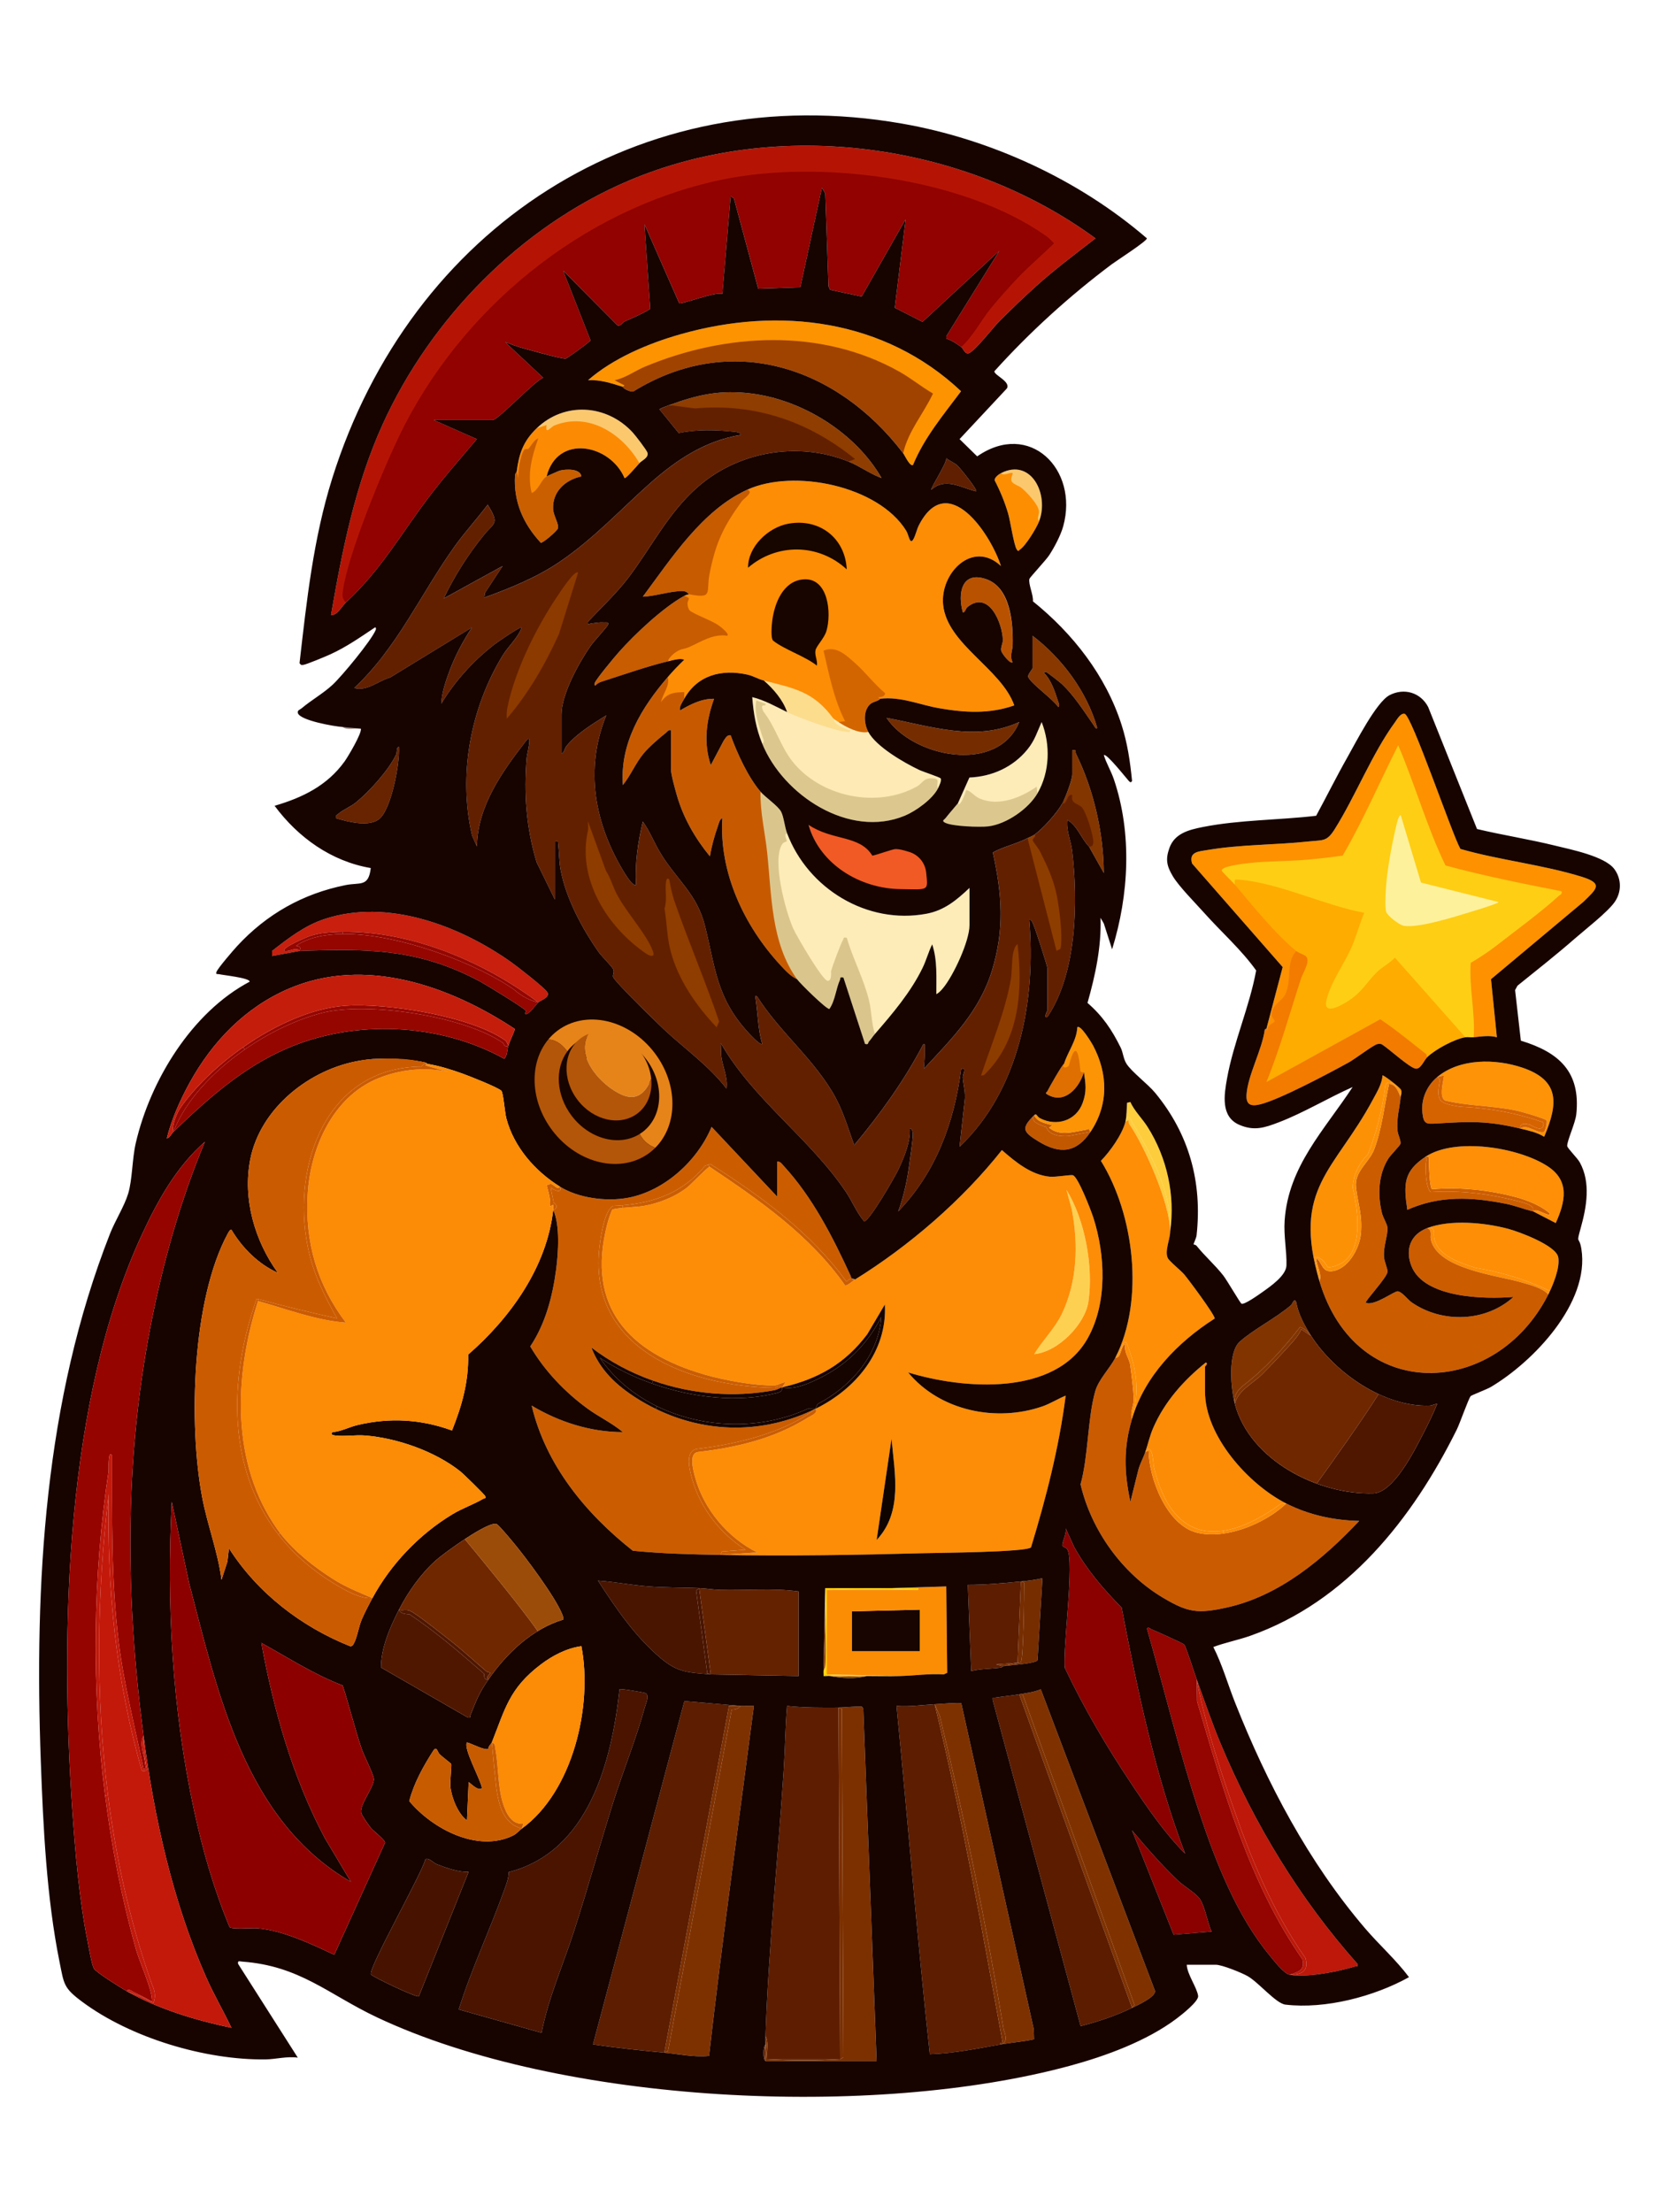 <?xml version="1.0" encoding="UTF-8"?>
<svg id="Leijona_Star" xmlns="http://www.w3.org/2000/svg" viewBox="0 0 1500 2000">
  <defs>
    <style>
      .cls-1 {
        fill: #fef19b;
      }

      .cls-2 {
        fill: #fdeab4;
      }

      .cls-3 {
        fill: #fece14;
      }

      .cls-4 {
        fill: #fcdd8e;
      }

      .cls-5 {
        fill: #fd8d06;
      }

      .cls-6 {
        fill: #fdecb8;
      }

      .cls-7 {
        fill: #cd5e00;
      }

      .cls-8 {
        fill: #960600;
      }

      .cls-9 {
        fill: #a04300;
      }

      .cls-10 {
        fill: #fd9106;
      }

      .cls-11 {
        fill: #b95200;
      }

      .cls-12 {
        fill: #fe8f06;
      }

      .cls-13 {
        fill: #fc8b05;
      }

      .cls-14 {
        fill: #7f3200;
      }

      .cls-15 {
        fill: #99857c;
      }

      .cls-16 {
        fill: #fc8b03;
      }

      .cls-17 {
        fill: #491500;
      }

      .cls-18 {
        fill: #471300;
      }

      .cls-19 {
        fill: #fd8e02;
      }

      .cls-20 {
        fill: #4a1400;
      }

      .cls-21 {
        fill: #823400;
      }

      .cls-22 {
        fill: #8c3a00;
      }

      .cls-23 {
        fill: #cb5c00;
      }

      .cls-24 {
        fill: #170400;
      }

      .cls-25 {
        fill: #601f00;
      }

      .cls-26 {
        fill: #c41d0c;
      }

      .cls-27 {
        fill: #5d1d00;
      }

      .cls-28 {
        fill: #dcc88e;
      }

      .cls-29 {
        fill: #b51405;
      }

      .cls-30 {
        fill: #950600;
      }

      .cls-31 {
        fill: #ca5f00;
      }

      .cls-32 {
        fill: #8f3d00;
      }

      .cls-33 {
        fill: #7e3100;
      }

      .cls-34 {
        fill: #5e1d00;
      }

      .cls-35 {
        fill: #910200;
      }

      .cls-36 {
        fill: #8c0100;
      }

      .cls-37 {
        fill: #843600;
      }

      .cls-38 {
        fill: #e6841a;
      }

      .cls-39 {
        fill: #fc9405;
      }

      .cls-40 {
        fill: #c75c00;
      }

      .cls-41 {
        fill: #cb5b00;
      }

      .cls-42 {
        fill: #960400;
      }

      .cls-43 {
        fill: #fbc86e;
      }

      .cls-44 {
        fill: #fd9100;
      }

      .cls-45 {
        fill: #682300;
      }

      .cls-46 {
        fill: #8e3c00;
      }

      .cls-47 {
        fill: #180500;
      }

      .cls-48 {
        fill: #180400;
      }

      .cls-49 {
        fill: #fd8d05;
      }

      .cls-50 {
        fill: #d56300;
      }

      .cls-51 {
        fill: #4f1700;
      }

      .cls-52 {
        fill: #c75a00;
      }

      .cls-53 {
        fill: #c81f0e;
      }

      .cls-54 {
        fill: #feac00;
      }

      .cls-55 {
        fill: #893800;
      }

      .cls-56 {
        fill: #fb8d05;
      }

      .cls-57 {
        fill: #5c1c00;
      }

      .cls-58 {
        fill: #9c4c09;
      }

      .cls-59 {
        fill: #160400;
      }

      .cls-60 {
        fill: #fd9301;
      }

      .cls-61 {
        fill: #8e3d00;
      }

      .cls-62 {
        fill: #762d00;
      }

      .cls-63 {
        fill: #752d00;
      }

      .cls-64 {
        fill: #fed051;
      }

      .cls-65 {
        fill: #c75b00;
      }

      .cls-66 {
        fill: #f27b00;
      }

      .cls-67 {
        fill: #dac68c;
      }

      .cls-68 {
        fill: #6f2700;
      }

      .cls-69 {
        fill: #fdcd3d;
      }

      .cls-70 {
        fill: #f15a24;
      }

      .cls-71 {
        fill: #940400;
      }

      .cls-72 {
        fill: #de6f00;
      }

      .cls-73 {
        fill: #8a0100;
      }

      .cls-74 {
        fill: #fd8e06;
      }

      .cls-75 {
        fill: #c2190b;
      }

      .cls-76 {
        fill: #632000;
      }

      .cls-77 {
        fill: #5c1d00;
      }

      .cls-78 {
        fill: #7c3000;
      }

      .cls-79 {
        fill: #bd1809;
      }

      .cls-80 {
        fill: #652200;
      }

      .cls-81 {
        fill: #170500;
      }

      .cls-82 {
        fill: #904300;
      }

      .cls-83 {
        fill: #8d3c00;
      }

      .cls-84 {
        fill: #d26500;
      }

      .cls-85 {
        fill: #fccd02;
      }

      .cls-86 {
        fill: #c25800;
      }

      .cls-87 {
        fill: #b35609;
      }

      .cls-88 {
        fill: #c65b00;
      }

      .cls-89 {
        fill: #cb5d00;
      }

      .cls-90 {
        fill: #fe9307;
      }

      .cls-91 {
        fill: #fc8c06;
      }

      .cls-92 {
        fill: #0f0400;
      }
    </style>
  </defs>
  <g>
    <path class="cls-15" d="M326.24,658.75c-5.2-.7-12.44,1.75-16.49-1.5,3.67.24,15.58-1.29,16.49,1.5Z"/>
    <path class="cls-76" d="M605.15,366.25c55.22-4.36,109.59,1.86,156.39,36.28,8.75,6.43,21.27,15.8,5.57,14.72-45.45-18.49-99.73-9.17-136.48,23.23-27.07,23.87-41.91,54.96-62.99,82.49-10.38,13.55-24.19,26.59-35.95,39.05-.5,3.74,1.04,1.78,3.07,1.58,3.91-.38,6.85-1.2,11.19-.85,1.62.13,5-.85,3.71,2.23-.82,1.96-12.99,15.14-15.6,18.9-10.48,15.08-26.37,43.71-26.37,62.12v35.25c2.48-.62,2.54-4.38,4.49-6.76,9.12-11.2,23.78-20.1,35.99-27.74-19.82,48.88-10.47,98.23,16.26,142.01,1.19,1.95,8.02,13.39,10.75,10.99-1.25-19.2,1.65-38.35,6.02-56.99,6.41,8.65,10.38,19.48,16.44,29.29,14.71,23.83,32.66,36.29,39.83,65.16,9.49,38.2,10.33,64.82,38.91,96.08,1.52,1.66,11.18,12.18,12.76,10.47-3.78-13.08-3.85-26.55-5.81-39.93-.21-1.41-1.03-4.88,1.33-2.83,19.66,30.96,48.22,53.76,67.5,85.49,9.91,16.3,13.74,31.07,20.22,48.78,23.55-28.2,45.08-58.14,62.22-90.76,2.52-2.18,1.42,3.21,1.5,4.5.36,5.88-.51,11.51-.75,17.26,25.36-27.36,50.1-51.71,61.48-88.5,11.52-37.24,9.25-69.43.87-107.02,9.56-5.35,21.27-7.71,31.38-12.97,3.55.5,5.35-1.14,6-3,7.86-5.34,20.92-20.19,25.49-28.5,6.86-12.08,10.95-13.24,12.24-3.47,10.45.94,21.59,35.67,18.19,41.61-2.3,4.01-3.66,4.97-6.44.86-7.17-7.46-10.23-18.42-19.48-24-1.21,9.4,3.28,19.04,4.33,27.9,5.4,45.59,4.33,109.43-21.58,149.12-.47.72-1.9,1.95-2.25,1.49-1.1-2.44,1.48-5.59,1.48-6.75v-37.5c0-2.03-10.69-34.97-12.34-38.65-.94-2.09-1.5-4.98-4.14-5.6,6.31,72.08-8.67,154.09-62.98,205.5l4.54-41.19c1.12-7.28-1.1-14.36-1.63-21.14-.29-3.73,4.12-9.27-1.42-8.18-6.24,48.43-22.76,93.6-56.97,129.01,5.37-14.74,8.29-28.84,10.3-44.44.88-6.85,2.85-19.18,2.91-25.37.01-1.36-.52-5.5-2.71-5.19.71,12.26-5.1,25.94-10.25,37.01-3.02,6.49-26.41,47.05-31.01,46.96-6.93-8.05-10.75-18.15-16.63-26.84-32.9-48.67-83.57-83.06-113.07-134.4l.43,11.58c1.24,9.86,6.32,19.73,4.82,29.68-16.12-21.01-37.94-36.05-56.99-54-6.04-5.69-45.2-43.65-45.69-47.31-.25-1.91,1.25-3.74.35-6.27-.97-2.72-10.41-11.86-13.02-15.54-15.07-21.29-29.9-48.99-34.7-74.8-1.48-7.98-1.26-15.7-2.16-23.36-.33-2.77.43-2.4-3.01-2.22v52.5l-16.52-33.73c-9.38-31.08-11.7-62.24-8.96-94.5.33-3.85,5.55-23.14-.45-15.37-21.55,27.89-43.9,58.69-44.57,95.6l-4.4-9.83c-12.72-54.84-1.49-114.86,27.6-162.72,5.34-8.79,13.7-15.63,17.29-25.44-1.13-1.09-21.98,13.33-24.48,15.25-19.13,14.74-35.74,33.06-48.25,53.74.51-10.17,4.02-20.5,7.56-29.94,5.11-13.62,12.22-26.96,20.19-39.04l-73.96,45.25c-10.75,3-20.75,12.72-32.5,9.49,38.79-36.08,60.42-85.65,90.85-128.13,9.35-13.06,20.22-24.79,29.86-37.6,11.02,17.84,6.02,15.72-3.7,27.77-14.14,17.51-26.32,36.63-36.02,56.97l53.21-29.28-16.06,24.44-.44,4.06c23.15-8.36,47.71-18.42,68.14-32.34,30.72-20.93,53.88-46.19,81.06-70.42,23.98-21.38,50.08-38.99,82.48-44.25.28-2.18-3.94-2.7-5.36-2.85-17.03-1.79-33.74-2.34-50.58,1.16l-17.51-21.55c2.75-1.54,6.02-2.64,8.99-3.74Z"/>
    <path class="cls-35" d="M869.07,313.75c-3.61-2.7-9.08-6.41-13.49-7.52v-2.21s47.97-77.27,47.97-77.27l-69.44,64.26-25.1-12.77,9.84-79.99-39.73,69.86-28.54-6.08-1.46-3.04-2.94-84.06-3.04-5.2-19.5,90.01-38.05,1.3-21.97-81.56-2.96-2.24-7.5,88.5c-5.93-2.4-37.08,9.8-39.05,8.39l-31.42-71.38,5.27,76.51c-7.3,4.62-15.31,7.8-23.13,11.37-2.08.95-3.4,4.62-6.59,3.45l-49.02-49.34,24.78,63.03c-.57,1.3-21.16,16.33-22.57,16.48-3.65.39-32.39-7.77-38.54-9.44-5.48-1.48-10.89-3.51-16.16-5.57l34.45,32.25c-8.35,3.55-40.81,38.25-45.71,38.25h-53.23l38.96,17.25c-14.85,17.62-30.19,34.97-44.08,53.38-25.65,34.01-42.54,64.76-74.36,94.37-6.01,1.11-6.32-5.09-5.82-9.89,37.97-165.75,139.74-313.61,311.28-366.65,101.07-31.25,237.55-16.8,326.77,40.87,5.34,3.45,13.59,9.08,7.9,15.16-26.78,24.22-51.81,49.36-70.94,79.36-3.5,6.56-7.78,9.94-12.86,10.14Z"/>
    <path class="cls-49" d="M675.63,442.75c42.16-19.2,118.49-3.61,143.69,37.01,2.46,3.97,3.3,13.51,6.61,7.57,1.95-3.49,3.01-8.9,5.1-12.89,25.94-49.59,64.55,8.03,74.02,37.31-25.7-24.07-55.23,6.62-52.3,35.1,3.67,35.73,52.65,57.71,64.31,90.89-22.55,7.92-44.58,6.59-67.79,2.58-18.03-3.12-34.86-10.86-53.67-8.56-4.7,1.97-4.35-3.36-.08-4.49,1.32-2.24-30.43-32.19-37.59-35.61-1.26-.6-10.03-3.06-9.8-1.23,1.8,14.21,7.88,32.61,12.57,46.38,7.64,14.67,6.77,19.99-2.6,15.95-2.26.47-3.33-1.12-4.5-3l-4.55-1.06c-11.97-16.65-30.23-23.71-49.47-28.2l-8.96-5.24c-5.24-1.34-9.3-4.09-14.91-5.34-23.22-5.17-45.15.42-57.07,21.84-5.88-5.24-13.55-2.01-18.43,4.31-3.13.62-4.08-1.23-4.92-4.17l8.35-19.64c4.75-5.53,9.73-10.71,14.99-15.76-3.25-1.53-8.54-.03-11.99.76-8.04,1.22-4.85-2.64-1.27-6.89,3.2-3.79,27.85-13.94,33.92-16.17,4.2-1.54,8.39-2.36,12.77-3.07.94-1.87-23.5-13-25.93-14.08-6.39-3.24-8.89-9.34-7.49-18.31,1.42-.77,2.88-1.31,4.5-1.5l2.78-2.54c3.87,1.09,7.44,1.14,10.72.14,2.52-31.99,14.03-67.6,38.55-89.24l.43-2.86Z"/>
    <path class="cls-29" d="M869.07,313.75c10.67-9.67,17.96-24.14,26.99-35.25,6.58-8.1,16.01-18.62,23.22-26.27,10.7-11.35,22.6-21.34,33.73-32.23-2.19-2.33-4.33-4.64-6.96-6.51-75.1-53.17-206.32-69.59-294.7-50.77-125.15,26.64-235.17,116.88-290.42,231.5-15.25,31.64-46.22,106.68-50.87,139.66-.64,4.54-.66,7.34,2.67,10.88-3.49,3.25-8.13,12.09-13.47,11.27,10.2-58.85,21.88-117.68,46.67-172.32,43.56-95.99,124.93-178.8,222.21-220.23,135.75-57.81,304.3-34.49,422.36,52.01-18.18,14.13-36.87,28.05-53.98,43.48-10.35,9.33-22.33,20.87-32.27,30.72-6.17,6.11-21.4,26.16-27.71,29.39-3.97,2.04-5.52-3.86-7.48-5.34Z"/>
    <path class="cls-52" d="M603.65,612.25c2.51,7.23-4.76,15.62-5.98,22.5,5.47-8,11.54-8.92,20.98-8.99v5.99c-1.43,2.58-5,7.63-3.73,10.52,9.39-5.49,19.42-10.71,30.72-10.51-7.12,19.62-9.7,39.8-2.97,59.98l11.63-22.08c1.63-2.14,2.94-5.47,6.33-4.91,5.97,16.42,15.56,37.53,27,51l3.06,7.05c3.95,30.96,7.33,61.98,10.15,93.05,2.55,22.3,7.37,44.83,19.67,63.93l.11,5.48c-5.75-2.61-10.74-8.07-15.04-12.71-32.71-35.37-55.52-83.68-52.46-132.78-2.32.33-3.35,5.2-4.05,7.17-3.09,8.73-5.71,18.15-7.17,27.31-13.42-16.37-24.16-35-30-55.5-1.51-5.31-5.25-18.55-5.25-23.25v-35.25c-2.61-.65-3,1.07-4.51,2.24-5.98,4.62-15.47,13.01-20.25,18.75-7.26,8.72-11.6,19.72-18.71,28.52-2.76-37.82,16.89-70.05,40.47-97.5Z"/>
    <path class="cls-6" d="M711.62,753.26c18.89,50.2,72.48,82.89,126.04,72.83,16.26-3.06,27.26-12.37,38.91-23.33v33.75c0,14.41-14.62,45.8-24.03,56.97-1.6,1.9-3.68,4.26-5.95,5.28-.12-15.05,1.09-30.5-3.76-44.99-3.4,6.9-5.31,14.37-8.69,21.31-10.72,22.05-27.12,41.29-43.06,59.68l-3.77-2.16c-3.68-27.2-11.39-53.59-23.11-79.16-.66-1.15-9.36,22.95-9.8,24.75.37,5.25-.34,11.76-7.04,11.29-6.04-.43-29.88-41.67-33.11-49.27-8.87-20.88-21.09-61.88-6.84-81.12-.56-4.26-.66-7.73,4.19-5.82Z"/>
    <path class="cls-9" d="M563.17,349.75c-2.07-3.54.7-.69.47-.77-2.53-.87-10.03-3.45-9.46-5.88,1.27-5.48,61.27-26.3,67.37-27.96,77.38-21.02,161.48-12.35,224.35,39.84-6.72,14.85-14.23,29.41-22.52,43.7-1.03,5.23-3.29,8.92-6.77,11.07-59.71-78.34-155.69-110.38-244.05-55.75-2.19.54-9.04-2.37-9.37-4.25Z"/>
    <path class="cls-60" d="M563.17,349.75c-10.34-3.23-20.35-6.61-31.49-6.02,22.7-19.84,54.49-33.27,83.65-41.56,89.37-25.39,184.52-13.58,253.64,51.53-15.81,21.16-33.26,41.9-43.4,66.54-2.56,2.35-7.62-8.72-8.97-10.49,4.56-20.06,18.39-35.74,26.97-53.95-10.48-6.11-19.83-13.84-30.46-19.81-70.5-39.6-156.87-34.97-229.95-4.5-9.23,3.85-17.44,10.22-27.47,12.28l8.94,4.63c-.2.61-1.48,1.23-1.45,1.35Z"/>
    <path class="cls-2" d="M711.62,643.75l2.58-2.1c12.73,5.62,26.04,10.35,39.45,14.33-2.35-2.41-3.19-4.16-.03-6.23,1.52.97,3,1.99,4.5,3,5.53.46,10.94,2.09,16.23,4.9,4.89.36,8.48,1.72,10.76,4.1,7.33,13.43,32.24,27.75,45.95,34.29,3.28,1.56,18.68,6.59,19.42,7.66,1.22,1.76-1.42,7.13-2.39,9.06l-2.08.21c-1.16-8.81-6.29-8.6-15.39.63-55.79,26.8-113.83.84-134.98-56.44-9.5-17.5-11.99-19.29-7.47-5.34l5.23,16.78c.59,3.53-.81,4.88-4.26,3.65-5.59-13.75-7.86-27.25-8.99-41.99,11.19,2.71,21.26,8.5,31.48,13.49Z"/>
    <path class="cls-67" d="M711.62,753.26c-3.47,1.27.18,6.79-.2,7.32-.29.4-2.93.67-4.16,2.54-9.5,14.47,2.99,60.87,10.09,76.66,2.95,6.57,26.54,46.98,31,46.96,4.18-.01,2.75-7.85,3.13-9.11,1.7-5.6,8.24-23.36,10.76-27.95.95-1.73-.06-2.53,3.33-1.9,5.59,18.93,15.68,37.87,20.25,57,2.35,9.85,2.03,20.31,5.27,29.99-1.89,2.18-3.66,4.95-5.58,7.08-.88.98.1,2.89-3.41,1.92l-19.52-60.01c-3.84-.6-2.33.35-3.13,2.11-3.64,8.02-4.32,18.86-9.59,26.36-2.79.17-26.4-23-29.25-26.97-23.69-32.99-22.87-76.23-27-114.74-1.95-18.19-6.42-36.45-5.99-54.76,4.21,4.96,15.85,12.78,18.64,18.11,2.39,4.58,3.24,13.76,5.35,19.39Z"/>
    <path class="cls-70" d="M853.93,762.4c1.2,29.35-8.22,49.51-40.94,46.19-35.96-3.64-71.87-27.02-81.86-62.84,30.16,3,43.28,11.98,69.03,6.96,5.26-1.03,26.26,2.33,28.92,2.42,6.03.19,17.49,7.62,24.85,7.27Z"/>
    <path class="cls-28" d="M689.13,672.25c2.89-1.33.64-4.8.04-6.78-3.09-10.23-7.55-21.4-5.31-32.2l8.25,3c.68,2.52-2.87.67-3.11,2.35-.22,1.55.66,3.29,1.28,4.73,10.6,13.33,15.62,31.53,25.87,44.62,25.42,32.48,76.65,43.25,112.94,23.05,5.02-2.8,5.75-7.77,13.74-7.39,8.38.39,2.88,4.68,5.24,9.13-4.86,9.7-20.06,20.59-30.02,24.72-50.26,20.84-109.98-18.59-128.93-65.22Z"/>
    <path class="cls-40" d="M618.65,538.75c7.39,2.47,2.45,2.44,3.03,8.1.16,1.55.8,3.92,1.86,5.03,2.87,2.97,20.27,9.23,26.2,13.53,1.34.97,10.02,7.47,7.9,9.34-12.9-1.93-23.22,5.17-34.18,10.06-5.9,2.63-7.78.97-14.63,6.42-.46.36-8.47,7.88-2.17,6.02-20.09,4.61-42.78,12.7-62.69,19.04-2.19.7-4.03,1.71-5.54,3.46-1.12.24-1.01-1.53-.72-2.22,1.63-3.99,17.75-23.32,21.7-27.8,14.42-16.33,40.32-40.66,59.25-50.98Z"/>
    <path class="cls-88" d="M675.63,442.75c6.42,2.14-2.96,7.63-5.12,10.63-16.59,22.97-23.42,37.29-28.99,65.51-3.31,16.77,3.74,22.64-18.38,18.37-.76-.15-1.99-2.98-6.54-2.9-11.24.19-24.14,4.65-35.44,5.16,25.88-34.74,53.74-78.21,94.46-96.76Z"/>
    <path class="cls-16" d="M578.16,418.75c-1.43,1.58-12.35,14.37-13.48,13.5-13.1-30.71-60.71-40.15-70.5-1.5,1.16,4.82-9.42,19.42-14.48,16.9-7.03-3.5-2.06-33.08-.51-39.45-5.59-2.23-7.94,19-7.59,22.87-4.38,3.94-5.71-.52-4.41-4.82,2.08-16.12,5.9-27.31,17.99-39,4.65-3.8,8.41-4.83,11.29-3.07,30.78-17.1,65.91,2.93,82.68,30.41l-1,4.16Z"/>
    <path class="cls-32" d="M605.15,366.25c25.88-9.55,46.36-14.01,74.21-10.48,46.55,5.88,94.31,35.65,117.73,76.47-10.67-3.94-19.39-10.67-29.99-14.99l5.99-2.23c-41.8-33.9-90.11-50.66-144.67-45.79l-23.26-2.98Z"/>
    <path class="cls-6" d="M938.05,717.26h-2.01c-19.63,8.93-41.32,17.16-60.94,1.96-1.26,5.32-7.8,15.37-9.03,7.04l10.43-23.32c20.54-.86,39.5-9.41,52.52-25.46,6.58-8.12,8.62-15.47,12.79-24.71,8.1,20.52,7.43,45.22-3.76,64.49Z"/>
    <path class="cls-31" d="M467.2,426.25l1.48,5.99c-.55-6.11,1.8-20.76,5.3-25.56.92-1.27,3.19-.35,3.72-.9,2.95-3.09,4.68-7.67,8.98-9.53-5.65,16.38-10.19,31.96-5.97,49.5,6.37-2.67,8.42-11.86,13.48-15,.9-.56,10.98-5.04,11.95-5.29,5.37-1.42,18.6-2.06,19.54,5.28-14.53,3.07-26.24,13.71-25.59,29.28.26,6.09,5.46,13.72,4.38,17.64-.68,2.48-13.83,13.49-15.48,13.09-15.86-17.14-24.78-37.03-23.35-60.88.12-1.99,1.51-3.23,1.56-3.63Z"/>
    <path class="cls-84" d="M758.11,652.75l5.99-.74c-10.22-20.03-14.38-42.08-19.49-63.75,11.25-4.83,20.29,3.95,28.51,11.22,9.4,8.31,17.26,18.9,26.97,27.04.68,3.06-3.91,3.93-6.02,3.79.23.65,1.5,1.19,1.53,1.44.16,1.43-6.06,2.68-8.29,4.46-7.19,5.71-6.23,18.16-2.2,25.55-8.33,1.8-20.15-4.4-26.99-9Z"/>
    <path class="cls-63" d="M921.56,652.77c-19.39,47.38-95.94,32.14-119.98-3.75,39.95,7.4,80.29,21.97,119.98,3.75Z"/>
    <path class="cls-28" d="M938.05,717.26c-8.17,14.08-28.09,27.84-44.4,29.83-7.44.91-33.67.08-39.6-3.56-2.71-1.66-.35-2.35.77-3.78,3.55-4.5,7.59-9.05,11.25-13.5.05-.06.97,1.18,1.52.69,2.51-2.23,4.96-9.2,6-12.69,4.77,1,6.95,5.51,12.43,7.79,17.36,7.22,36.83-.89,51.29-10.79l.74,5.99Z"/>
    <path class="cls-55" d="M933.55,574.75c26.75,20.39,49.14,50.45,58.5,83.24-.93,2.07-2.89-1.95-3.37-2.63-8.67-12.44-17.62-26.69-28.83-37.16-1.57-1.47-12.41-9.9-13.57-10.43-.65-.3-2.46-.38-2.22.73,6.28,6.11,9.79,16.76,12.43,25.06.48,1.49,2.19,4.79.31,5.69-4.48-6.99-24.39-21.05-27.04-26.96-1.08-2.41,3.79-7.02,3.79-8.28v-29.25Z"/>
    <path class="cls-19" d="M905.06,427.75l11.89-1.64c1,2.1,1.21,4.78.65,8.04,14.26,7.94,26.73,19.42,21.94,37.1-2.26,5.99-12.14,22.16-17.25,25.51-1.41.92-1.3,2.51-3.01,0-2.55-3.74-5.78-25.71-7.84-32.66-3.06-10.34-7.2-20.32-12.16-29.88-.22-2.49,3.65-5.4,5.76-6.47Z"/>
    <path class="cls-11" d="M915.55,598.74c-2.06,2.06-9.71-7.97-10.22-10.14-.8-3.39,1.45-6.68,1.36-10.1-.38-15.09-12.5-44.83-31.59-29.97-2.45,1.91-2.12,4.88-4.51,5.21-4.79-16.67-1.53-37.58,20.58-30.34s24.93,39.84,24.46,59.66c-.13,5.49-2.94,9.76-.08,15.68Z"/>
    <path class="cls-45" d="M303.75,739.74c-.65-2.77.95-2.9,2.49-4.24,4.19-3.63,10.66-6.03,15.52-9.97,12.12-9.83,29.63-29.22,36.31-43.18,1.24-2.58.07-6.93,2.65-7.08.91,14.64-6.59,54.71-17.15,64.57-9.04,8.44-29.07,3.12-39.81-.1Z"/>
    <path class="cls-43" d="M578.16,418.75c-15.22-26.31-45.61-46.55-76.84-34.11-3.33,1.33-8.6,9.08-7.14-.37l-8.99,2.99c25.24-24.39,63.54-21.68,86.93,3.79,2.37,2.58,12.75,15.97,13.33,18.33,1.13,4.59-4.93,6.77-7.29,9.38Z"/>
    <path class="cls-37" d="M960.55,726.26c2.68-4.86,9-21.41,9-26.25v-21.75c4.37-.82,2.39,1.28,3.38,3.3,15.99,32.5,24.89,71.46,25.09,107.69l-13.48-23.99c2.97.79,3.94-1.56,4-3.94.16-5.85-6.22-26.25-9.96-30.95-3.19-4.01-10.94-3.46-9.05-11.61-5.3-1.56-4.34,9.04-8.99,7.5Z"/>
    <path class="cls-4" d="M753.61,649.75c.59.81.05,2.1,2.4,4.3,2.8,2.63,8.76,5.23,12.59,6.22.41,2.45-1.96,1.47-3.55,1.32-11.2-1.11-43.32-12.9-53.42-17.83-3.59-10.86-12.46-21.13-20.99-28.5,27.49,7.03,45.09,9.88,62.98,34.5Z"/>
    <path class="cls-61" d="M935.05,754.76c3.09.75-1.67,2.71-1.31,5,.19,1.21,5.29,7.38,6.59,9.98,6.56,13.19,12.4,25.65,15.24,40.25,2.41,12.37,5.1,33.93,3.59,46.09-.4,3.21-2.11,1.84-3.88,3.67l-26.23-101.99c1.9-.99,4.3-1.85,6-3Z"/>
    <path class="cls-72" d="M962.05,961.76c.13-.02.74,1.26,1.36,1.46.68-2.31,7.4-18.17,8.37-17.96.62.13,3.32,1.8,3.76,2.63.52.98,4.09,18.58,4.5,21.37-4.08,13.87-17.23,29.57-33.01,20.27-2.67-1.57-.58-1.85-.02-3.03,1.42-2.96,13.61-24.49,15.03-24.74Z"/>
    <path class="cls-25" d="M865.57,420.76c2.11,1.89,18.62,22.16,17,23.47-13.87-3.36-27.78-12.9-40.47-1.49-1.1-1.22,13.98-23.85,13.5-28.5,2.94,2.45,7.2,4.03,9.97,6.51Z"/>
    <path class="cls-43" d="M939.55,471.25c-2.62-2.86.31-5.88-.23-9.38-.99-6.39-10.56-16.37-15.51-20.62-2.46-2.11-7.74-3.41-9.1-6.03-1.48-2.87,1.48-6.89.84-7.46-1.49-1.33-8.07,3.02-10.49-.01,27.32-13.91,43.7,19.12,34.49,43.5Z"/>
    <path class="cls-22" d="M522.67,517.76l-17.28,55.45c-12.35,27.26-27.64,53.82-47.18,76.54-.27-3.6-.07-7.02.66-10.58,6.88-33.59,26.57-72.99,45.78-101.21,1.33-1.95,15.15-23.37,18.02-20.21Z"/>
    <path class="cls-32" d="M605.15,795.25c1.02,5.86,2.52,13.3,4.43,18.83,12.68,36.74,28.21,72.72,40.64,109.47l-2.33,5.18c-18.4-19.46-34.8-42.9-41.66-69.3-3.25-12.51-3.23-25.42-5.43-38.08,2.59-7.81.38-16.3,1.35-23.87.26-2.05,1.08-4.69,2.99-2.23Z"/>
    <path class="cls-46" d="M531.69,742.76l16.19,44.53c4.08,6.3,6.2,14.02,9.5,20.5,8.58,16.8,27.68,37.04,33.05,52.48,2.03,5.84-3.22,3.93-6.34,1.8-35.44-24.27-62.34-67.49-52.5-111.15.57-2.51-.11-5.55.1-8.16Z"/>
    <path class="cls-83" d="M887.08,972.25c9.36-28.49,21.46-56.7,26.8-86.43,1.28-7.12.78-16.31,2.03-23.47.33-1.88,1.86-8.1,4.13-8.59,4.62,40.58,2.08,84.66-27.7,115.52-1.56,1.62-2.64,3.5-5.26,2.97Z"/>
    <path class="cls-47" d="M738.6,601.75c-10.89-8.6-29-14.3-39.42-22.42-2.63-2.05-1.4-14.81-.88-18.65,2.11-15.41,9.65-35.13,27.75-36.86,22.9-2.19,26.02,30.61,21.14,46.76-1.95,6.46-9.07,13.44-9.84,17.28-.95,4.73,2.01,9.17,1.24,13.89Z"/>
    <path class="cls-81" d="M765.59,514.75c-25.37-23.46-63.14-23.92-89.22-1.51-.19-18.95,18.23-36.57,36.67-39.82,27.93-4.93,51.16,12.97,52.55,41.33Z"/>
  </g>
  <g>
    <path class="cls-3" d="M1116.5,799.76c-2.95,4.19-14.66-10.36-14.59-12.54.13-4.27,4.2-5.67,7.72-6.61,33.5-4.38,67.76-7.5,102.8-9.37,15.51-29.57,30.36-59.47,44.56-89.72,6.41-12.18,7.01-12.06,13.33-.9,12.18,33.48,24.98,66.68,38.4,99.63,32.28,7.78,64.69,15.1,97.34,21.32,6.15-.29,8.42,1.96,8.57,7.14.12,4.16-55.62,45.64-64.59,52.24-5.63,4.14-11.52,8.32-17.91,11.05l3.57,58.28c.43,3.03-.95,5.48-3.25,7.48-2.4.25-5.22-.36-7.5,0l-4.43-.48-58.96-66.59c-4.34-1.23-25.85,22.33-29.45,27.43-56.19,45.09-32.56-12.33-12.88-42.79l10.47-28.05c-28.25-7.47-56.31-15.67-84.21-24.61-10.15-3.43-19.8-4.41-28.98-2.92Z"/>
    <path class="cls-44" d="M1144.99,930.26l14.76-55.96-81.92-93.62c-3.16-10.71,6.13-10.9,14.12-12.24,30.08-5.06,61.05-4.44,91.27-7.7,13.15-1.42,16.36.36,23.51-10.99,18.82-29.87,33.96-68.7,54.62-96.87,1.78-2.42,4.96-8.42,8.71-7.53,6.43,1.52,42.82,108.82,50.39,122.14,35.39,10.19,74.8,14.31,109.78,25.18,19.95,6.2,13.17,11.14,1.2,22.84l-83.32,69.74,5.31,52.49c-6.46-1.91-14.05-.71-20.98,0,1.48-22.52-4.19-44.74-2.69-67.2,7.82-4.64,15.72-9.75,22.9-15.33,17.86-13.88,40.38-30.33,56.74-45.24,1.46-1.33,3.22-1.35,2.51-4.22-35.11-6.91-70.46-13.93-104.92-23.3-17-35.07-27.45-72.91-42.79-108.7-16.79,33.18-31.43,67.64-50.2,99.77-10.67,1.5-21.56,2.78-32.28,3.71-17.11,1.47-35.51,1.13-52.45,3.03-4.06.45-24.76,2.79-24.73,6.73,0,.92,10.47,10.97,11.97,12.75l4.66.88c15.34,19.43,31.99,37.6,49.96,54.51l.87,4.61c.6,3.52-.21,7.58-2.43,12.17-.94,17.27-2.03,29.74-16.01,41.95-1.32,2.72-.75,5.36,1.68,7.93.73,3.76-11.61,14.92-10.24,8.45Z"/>
    <path class="cls-54" d="M1116.5,799.76c-.06-4.19-1.22-4.89,3.69-4.49,36.49,2.97,76.96,23.23,113.27,30-4.61,10.95-7.38,22.5-12.43,33.31-6.78,14.52-17.98,29.8-21.72,45.8-3.24,13.89,12.8,4.95,19.05,1.03,13.15-8.24,16.66-16.55,26.27-26.22,4.67-4.7,11.97-8.34,16.57-13.4l63.73,71.98c-9.64,1.52-27.38,11.05-34.49,18l-3.39-.51c-12.25-10.72-25.46-20.73-39.62-30.03l-99.4,54.79c-4.55-.8-6.31-2.02-4.11-7.07,12.5-34.86,25.01-71.75,34.89-106.22-5.03-1.46-7.31-3.78-6.84-6.97-18.06-14.46-40.47-42.21-55.48-60Z"/>
    <path class="cls-66" d="M1171.98,859.76c2.57,2.06,7.7,3.35,9.14,5.12,3.7,4.54-2.98,14.37-4.7,19.58-10.31,31.32-18.92,63.29-31.42,93.81l102.97-56.76c14.17,9.39,27.27,20.41,40.7,30.81,2.45,1.9.37,1.92,1.77,3.45-3.09,3.02-6.01,11.5-10.89,10.28-5.88-1.47-23.34-17.44-29.64-21.55-1.57-1.06-3.09-.92-4.83-.47-3.63.92-20.01,13.41-25.62,16.5-17.49,9.63-63.02,33.92-80.46,38.01-8.01,1.88-12.48.38-11.94-8.8,1.03-17.46,14.1-40.67,16.45-58.7.31-.67.77-.84,1.47-.77.24.03.79,1.3,1.44,1.53-1.66-4.9,5.75-6.85,6.06-8.35.34-1.63-2.71-3.35-2.71-5.65.02-9.77,9.35-12.16,12.45-19.03,6.13-13.57.02-27.49,9.74-39Z"/>
    <path class="cls-1" d="M1284.8,797.91l70.1,17.6c-.03,1.35-22.35,8.04-25.47,9-13.6,4.16-47.85,15.01-60.39,12.41-4.07-.84-14.67-8.97-15.78-12.71s-.53-14.59-.29-19.18c.9-17.25,5.35-41.14,9.39-58.11.61-2.55,1.83-8.85,4.08-10.15l18.36,61.15Z"/>
  </g>
  <g>
    <path class="cls-73" d="M1071.5,1675.77c-18.72-18.79-33.87-41.08-48.59-63.13-22.36-33.48-42.96-68.44-60.19-104.84-1.96-17.36,9.05-97.23,2.18-107.19-1.17-1.69-4.28-2.15-4.39-3.23-.3-3.14,4.02-11.3,3.05-15.61l7.75,16.97c11.37,20.51,26.49,38.04,42.83,54.67,14.52,75.22,30.17,150.67,57.36,222.36Z"/>
    <path class="cls-74" d="M1290.45,1110.26c20.89-7.95,52.07-5.02,73.47.76,9.88,2.66,42.88,14.92,44.96,25.52,1.83,9.37-4.66,25.21-8.97,33.72l.63-3.57c-20.58-9.74-42.74-16.58-66.47-20.52-15.41-4.91-39.01-12.54-37.56-32.16-.33-4.08-2.3-4.34-6.06-3.75Z"/>
    <path class="cls-90" d="M1299.44,973.76c20.46-17.1,52.65-16.69,76.83-8.6,34.42,11.52,32.51,32.83,19.91,62.55-6.54-4.05-14.39-5.68-21.76-7.45,6.55-4.49,15.21,4.85,21.61,3.1,1.5-1.57,3.1-9.5,2.24-10.46-1.62-1.82-22.58-7.84-26.54-8.7-12.04-2.62-24.35-3.6-36.62-4.86-9.35-.96-18.66-2.07-27.82-4.18-7.56-2.22-.93-21.54-1.86-22.9l-5.99,1.5Z"/>
    <path class="cls-50" d="M1395.4,1014.68c-19.3-6.77-39.47-11.14-60.51-13.11l.22-2.23c12.27,1.26,24.58,2.24,36.62,4.86,3.96.86,24.92,6.88,26.54,8.7.86.96-.74,8.89-2.24,10.46-6.4,1.75-15.06-7.59-21.61-3.1-.04-5.34,4.48-4.66,8.74-3.45,8.97,5.19,13.05,4.48,12.24-2.13Z"/>
    <path class="cls-50" d="M1305.43,972.26c.93,1.36-5.7,20.68,1.86,22.9,9.16,2.11,18.47,3.22,27.82,4.18l-.22,2.23c-4.85-.46-9.75-.79-14.7-.99-19.4-3.24-21.9-4.53-18.25-24.36l-2.5-2.46,5.99-1.5Z"/>
    <path class="cls-74" d="M1293.78,1121.17c-1.06-4.07,1.64-8.85-3.33-10.91,3.76-.59,5.73-.33,6.06,3.75-1.45,19.62,22.15,27.25,37.56,32.16,23.73,3.94,45.89,10.78,66.47,20.52l-.63,3.57c-5.42-5.94-16.49-8.6-24.34-10.9-22.02-6.44-74.97-11.84-81.79-38.19Z"/>
    <path class="cls-50" d="M1298.68,1015.73c-9.16.56-11.53.54-12.62-9.87-1.29-12.26,4.08-24.33,13.38-32.1l2.5,2.46c-3.65,19.83-1.15,21.12,18.25,24.36,4.95.2,9.85.53,14.7.99,21.04,1.97,41.21,6.34,60.51,13.11.81,6.61-3.27,7.32-12.24,2.13-4.26-1.21-8.78-1.89-8.74,3.45-29.83-7.17-45.95-6.35-75.74-4.53Z"/>
    <path class="cls-7" d="M1290.01,1048.39l-1.06-2.63c4.54-.84,2.88,2.29,3,5.17.17,3.93.53,22.53,2.9,24.2,24.48-2.18,51.63.71,75.41,7.04,9.46,2.51,21.21,7.01,28.9,13.09.61.48,3.43,2.67,1.49,3.01-3.9-.63-7.47-3.12-11.29-3.92-2.02-.43-2.77.91-2.93.91h0c-.25-.75-.43-1.5-.36-2.21.39-3.64-9.55-6.15-14.01-7.27-25.97-6.48-51.1-9.77-78.02-8.14-5.04-.94-6.04-27.07-4.02-29.25Z"/>
    <path class="cls-12" d="M1288.95,1045.76c26.6-17.68,84.13-8.64,110.51,8.7,20.12,13.23,15.81,32.07,7.2,51.27l-20.23-10.47c.16,0,.91-1.34,2.93-.91,3.82.8,7.39,3.29,11.29,3.92,1.94-.34-.88-2.53-1.49-3.01-7.69-6.08-19.44-10.58-28.9-13.09-23.78-6.33-50.93-9.22-75.41-7.04-2.37-1.67-2.73-20.27-2.9-24.2-.12-2.88,1.54-6.01-3-5.17Z"/>
    <path class="cls-7" d="M1288.95,1045.76l1.06,2.63c-2.02,2.18-1.02,28.31,4.02,29.25,26.92-1.63,52.05,1.66,78.02,8.14,4.46,1.12,14.4,3.63,14.01,7.27-.07.71.11,1.46.36,2.21-8.43-1.98-16.49-5.32-25.22-7.03-30.87-6.07-59.31-7.53-88.74,5.52-3.52-23.34-3.36-34.8,16.49-47.99Z"/>
    <path class="cls-23" d="M1192.98,1158.26c2.69-6.21-2.87-14.51-2.99-21,5.58,4.08,5.1,12.86,14.08,12,14.67-1.41,25.17-20.48,26.37-33.78,1.57-17.4-2.71-26.93-4.38-42.12-1.59-14.46,11.91-22.33,16.45-34.3,7.1-18.71,9.13-39.85,13.46-59.3,6.46.82,8.21,7.25,10.48,12-1.1,10.89-3.86,18.85-2.83,30.59.31,3.59,3.3,8.92,2.6,11.86-.33,1.36-8.96,10.13-10.88,13.18-9.14,14.48-9.85,32.71-5.88,49.12,1.1,4.55,4.67,9.91,4.98,13.13.68,6.92-3.89,17.12-3.04,26.94.4,4.56,3.4,10.5,3.09,13.39-.57,5.27-20.9,26.78-19.53,27.77,7.54,3.42,25.78-10.74,28.9-10.3,4.01.58,8.9,7.51,12.6,10.06,27.52,19,66.93,17.77,91.96-5-25.88,2.19-80.57,1.26-92.21-27.75-6.02-15.01-.92-28.72,14.24-34.49,4.97,2.06,2.27,6.84,3.33,10.91,6.82,26.35,59.77,31.75,81.79,38.19,7.85,2.3,18.92,4.96,24.34,10.9-47.65,94.11-173.89,99.21-206.93-12Z"/>
    <path class="cls-10" d="M1188.71,1136.28c1.85,7.3,3.27,14.63,4.27,21.98-25.12-84.54,14.01-100.05,48.24-164,3.59-6.7,8.43-14.49,8.75-22,.64-.83,15.44,10.61,16.62,12.71,1.31,2.37.11,4.39-.14,6.79,1.16-6.81-10.45-18.4-13.73-10.61-2.84,21.75-8.09,42.46-15.73,62.13-8.79,9.14-13.43,19.26-13.92,30.37,5.65,24.36,11.63,68.68-22.4,72.26-3.63-6.46-7.62-9.67-11.96-9.63Z"/>
    <path class="cls-41" d="M1023.53,1282.76c-7.81,26.44-7.17,48.08-1.49,75l6.74-26.99c1.26-6.22,4.79-12.26,6.74-18.01l2.99-1.49c.25,25.38,16.36,67.34,43.46,74.29,7.54,1.94,15.9,2.07,24.44.83,21.02-3.02,43.1-14.29,56.58-27.13,20.56,10.44,42.92,15.24,65.97,15.75-32.53,34.52-72.08,67.78-119.68,78.28-26.06,5.75-34.92,4.74-57.72-8.82-36.78-21.87-64.84-60.83-74.57-102.52,7.1-25.42,6.31-59.83,13.29-84.19,3.12-10.87,13.14-20.46,18.25-30.5,5.55,1.06,4.34-10.73,8.99-12-1.64,7.2,3.45,12.42,4.38,18.88,1.08,7.53,2.9,22.6,3.15,29.93.24,7.13-3.62,12.55-1.52,18.69Z"/>
    <path class="cls-10" d="M1192.98,1158.26c-1-7.35-2.42-14.68-4.27-21.98,4.34-.04,8.33,3.17,11.96,9.63,34.03-3.58,28.05-47.9,22.4-72.26.49-11.11,5.13-21.23,13.92-30.37,7.64-19.67,12.89-40.38,15.73-62.13,3.28-7.79,14.89,3.8,13.73,10.61-2.27-4.75-4.02-11.18-10.48-12-4.33,19.45-6.36,40.59-13.46,59.3-4.54,11.97-18.04,19.84-16.45,34.3,1.67,15.19,5.95,24.72,4.38,42.12-1.2,13.3-11.7,32.37-26.37,33.78-8.98.86-8.5-7.92-14.08-12,.12,6.49,5.68,14.79,2.99,21Z"/>
    <path class="cls-21" d="M1116.5,1269.26c-3.62-13.63-6.65-46.3,4.45-56.3,12.29-11.06,32.65-21.21,46.45-33.1.91-.78,2.88-6.98,4.56-2.7,1.88,10.69,7.72,21.57,13.52,30.6-2.93-4.14-6.25-6.81-9.98-7.99-14.71,18.86-31.6,37.69-50.76,52.37-5.96,4.69-9.29,9.25-8.24,17.12Z"/>
    <path class="cls-79" d="M1082.01,1518.27c7.14,19.53,13.73,39.25,21.79,58.45,30.43,72.46,71.4,140.11,123.64,198.83.52,3.3-.53,1.74-2.16,2.25-15.24,4.71-43.96,10.32-59.3,7.47,10.66.21,17.84-3.2,14.3-15.18-30.06-42.8-49.81-91.32-66.74-140.51-12.49-36.29-24.75-74.7-31.53-111.31Z"/>
    <path class="cls-91" d="M1162.99,1359.26c-13.48,12.84-35.56,24.11-56.58,27.13l-.34-2.45c15.93-2.37,33.79-11.05,52.72-24.9l4.2.22Z"/>
    <path class="cls-21" d="M1124.74,1252.14c19.16-14.68,36.05-33.51,50.76-52.37,3.73,1.18,7.05,3.85,9.98,7.99l-8.97-5.99c-1.51,4.01-5.4,8.85-8.25,12.01-8.16,9.02-18.41,19.99-26.96,28.54-8.46,8.48-22.2,14.78-24.8,26.94-1.05-7.87,2.28-12.43,8.24-17.12Z"/>
    <path class="cls-79" d="M1177.63,1771.4c-48.35-69.15-71.59-153.18-95.31-233.27l-.31-19.86c6.78,36.61,19.04,75.02,31.53,111.31,16.93,49.19,36.68,97.71,66.74,140.51,3.54,11.98-3.64,15.39-14.3,15.18,7.64-2.39,14.25-4.04,11.65-13.87Z"/>
    <path class="cls-73" d="M1065.49,1700.54c5.05,4.79,16.09,11.2,19.53,16.47,4.57,6.98,6.76,21.15,10.48,29.25l-34.36,2.88-37.6-94.37c13.33,15.87,26.75,31.36,41.95,45.77Z"/>
    <path class="cls-91" d="M1042.76,1290.75c10.34-23.71,27.54-42.95,47.51-58.98,2.45,1.11-.76,3.49-.76,3.74v22.5c0,40.36,39.4,83.97,73.48,101.25l-4.2-.22c-18.93,13.85-36.79,22.53-52.72,24.9-29.44,4.38-52.27-12.75-63.01-58.45-.9-14.45-3.41-18.69-7.54-12.73,2.55-7.47,3.93-14.41,7.24-22.01Z"/>
    <path class="cls-71" d="M1041.07,1472.97c3.79,1.5,28.6,12.59,29.67,13.82,1.55,1.8,9.45,26.48,11.27,31.48l.31,19.86c23.72,80.09,46.96,164.12,95.31,233.27,2.6,9.83-4.01,11.48-11.65,13.87-5.21-.96-14.23-12.8-17.95-17.29-29.72-35.85-48.81-84.58-63.42-128.56-18.24-54.89-31.66-111.33-47.57-166.92.92-2.15,2.86,0,4.03.47Z"/>
    <path class="cls-91" d="M1035.52,1312.76c4.13-5.96,6.64-1.72,7.54,12.73,10.74,45.7,33.57,62.83,63.01,58.45l.34,2.45c-8.54,1.24-16.9,1.11-24.44-.83-27.1-6.95-43.21-48.91-43.46-74.29l-2.99,1.49Z"/>
    <path class="cls-14" d="M1025.72,1812.52l-2.19,2.75-101.97-283.5,3.04.02c33.82,93.51,67.52,187.08,101.12,280.73Z"/>
    <path class="cls-69" d="M1020.96,1016.01c-1.36-1.98,1.22-5-3.43-1.75,1.39-5.74,4.2-5.02,5.9.12,17.37,29.49,36.29,63.64,34.59,98.82,0-24.49-22.65-76.22-37.06-97.19Z"/>
    <path class="cls-69" d="M1022,996.27c3.88,8.39,10.74,14.87,15.65,22.61,17.55,27.71,25.04,61.73,20.37,94.38v-.06c1.7-35.18-17.22-69.33-34.59-98.82-1.7-5.14-4.51-5.86-5.9-.12,1.16-4.58,1.17-12.32,1.49-17.25l2.98-.74Z"/>
    <path class="cls-74" d="M1058.02,1113.26c-.01,6.93-5.11,17.68-2.22,23.98,1.4,3.04,11.83,11.27,14.98,15,3.95,4.67,27.79,36.69,27.52,39.81-33.32,21.28-63.31,51.92-74.77,90.71,4.87-16.51,5.26-33.82,1.01-50.73-.63-2.53-5.32-18.03-6.25-18.36-.72-.25-1.59-.09-2.5.19-1.71,5.31-4.13,9.77-7.26,13.4,26.38-51.74,17.01-129.2-13.14-177.77,8.27-8.46,19.23-23.8,22.14-35.23,4.65-3.25,2.07-.23,3.43,1.75,14.41,20.97,37.06,72.7,37.06,97.19v.06Z"/>
    <path class="cls-74" d="M1024.54,1232.03c4.25,16.91,3.86,34.22-1.01,50.73-2.1-6.14,1.76-11.56,1.52-18.69-.25-7.33-2.07-22.4-3.15-29.93-.93-6.46-6.02-11.68-4.38-18.88-4.65,1.27-3.44,13.06-8.99,12,3.13-3.63,5.55-8.09,7.26-13.4.91-.28,1.78-.44,2.5-.19.93.33,5.62,15.83,6.25,18.36Z"/>
    <path class="cls-64" d="M964.29,1075.77c16.77,27.07,24.41,69.38,19.86,100.85-3.01,20.76-27.68,45.73-49.09,47.63,7.28-12.09,18.63-23.18,24.8-35.93,14.25-29.41,15.23-63.21,9.24-94.87l-4.81-17.68Z"/>
    <path class="cls-5" d="M988.6,1100.95c10.8,33.81,12.74,76.46-4.79,108.34-29.35,53.38-112.85,46.78-162.72,31.49,28.72,34.74,79.45,45.2,121.43,30.7,7.23-2.5,13.95-6.86,21.02-9.71-5.93,46.54-17.67,92.3-31.31,137.1-3.23,4.44-85.3,5.01-96.96,5.33-60.9,1.67-122.51,2.65-183.63,1.56l32.98-2.24c-26.64-13.28-48.45-39.21-56.22-68.26-1.84-6.88-5.86-21.55,2.92-22.58,35.12-4.08,68.84-12.11,99.3-31.16,2.15-1.35,9.84-4.25,6.5-7.76,36.4-17.75,65.26-51.9,62.96-94.49l-15.86,26.86c-20.19,26.95-44.81,40.67-77.1,48.13l2.99-4.49c-3.46.03-6.22,2.66-9.69,2.75-18.13.45-45.86-4.73-63.45-9.83-68.17-19.78-107.18-60.84-88.07-135.45,1.19-4.65,2.66-9.08,4.52-13.49.59-.72,4.75-1.27,9.75-1.74,6.85-.64,15.29-1.13,18.34-1.66,14.09-2.45,28.72-8.14,40.01-16.97,3.01-2.35,16.85-17.02,19.75-18.39.16-.07.28-.11.37-.1,45.19,30.25,90.92,62.19,122.47,107.22,1.59.69,7.32-4.31,8.99-5.35,49.08-30.45,97-71.76,132.76-117,12.26,10.63,26.41,22.5,43.38,24.06,5.4.49,18.49-1.9,20.77-1.35,4.68,1.13,16.63,32.34,18.59,38.48ZM984.15,1176.62c4.55-31.47-3.09-73.78-19.86-100.85l4.81,17.68c5.99,31.66,5.01,65.46-9.24,94.87-6.17,12.75-17.52,23.84-24.8,35.93,21.41-1.9,46.08-26.87,49.09-47.63ZM792.61,1392.26c23.82-25.33,16.3-60.13,13.47-91.49l-13.47,91.49Z"/>
    <path class="cls-62" d="M942.54,1426.77l-4.43,73.99c-.72,3.33-27.02,4.89-31.55,5.51,4.27-.89,8.79-1.82,13.55-2.8.93-.2,1.88-.39,2.83-.59,2.56-2.51,3.04-62.78,3.06-71.61,0-.83-1.77-1.33-2.94-1.5,6.39-.63,13.24-1.42,19.48-3Z"/>
    <path class="cls-86" d="M935.05,1008.26c3.06,6.36,10.41,7.25,16.49,9.02l-2.98,2.22c9.85,8.12,22.41,3.63,33.43,1.84,2.93-.48,1.68-2.15,4.05,1.92l-20.01,3.8c-7.37.47-17.21-.4-20.19-8.2-5.3-1.49-15.06-5.04-10.79-10.6Z"/>
    <path class="cls-39" d="M988.32,945.23c13.6,25.71,14.08,53.61-2.28,78.03-2.37-4.07-1.12-2.4-4.05-1.92-11.02,1.79-23.58,6.28-33.43-1.84l2.98-2.22c-6.08-1.77-13.43-2.66-16.49-9.02,2.32-2.29,2.07,1.03,5.48,2.78,14.79,7.61,32.41,2.2,38.29-13.76,3.91-10.61,2.8-17.26,1.22-28.02-1.23.42-2.29.25-3.15-.65-1.95-22.84-5.45-24.53-10.48-5.07-3.05,2.74-6.7,1.71-4.36-1.78,3.49-11.11,11.47-21.04,12-33,2.79-2.97,13.16,14.38,14.27,16.47Z"/>
    <path class="cls-33" d="M934.67,1834.4l.3,9.3c-9.82,2.1-20.04,2.85-29.91,4.57,5.02-1.54,5.24-6.1,2.41-13.34-15.81-95.24-35.05-189.71-57.72-283.4l-4.67-10.76c3.93-.22,22.77-1.77,24.09-.84l65.5,294.47Z"/>
    <path class="cls-86" d="M939.07,1031.99c-14.14-8.64-16.21-11.71-4.02-23.73-4.27,5.56,5.49,9.11,10.79,10.6,2.98,7.8,12.82,8.67,20.19,8.2l20.01-3.8c-12.74,19-27.67,20.53-46.97,8.73Z"/>
    <path class="cls-14" d="M921.56,1531.77c6.68-1.17,12.98-1.83,19.48-4.51l103.27,272.63c.8,5.54-16,13.07-20.78,15.38l2.19-2.75c-33.6-93.65-67.3-187.22-101.12-280.73l-3.04-.02Z"/>
    <path class="cls-62" d="M922.94,1502.88c-.95.2-1.9.39-2.83.59l-.04-.2,2.99-73.5c1.17.17,2.94.67,2.94,1.5-.02,8.83-.5,69.1-3.06,71.61Z"/>
    <path class="cls-62" d="M920.07,1503.27l.04.2c-4.76.98-9.28,1.91-13.55,2.8l-5.99-1.49,19.5-1.51Z"/>
    <path class="cls-27" d="M845.08,1540.77c24.73,100.99,42.89,203.68,61.5,306l-2.39.02.87,1.48c-21.32,3.74-42.65,8.18-64.36,8.88-11.4-104.7-19.78-210.02-30.11-314.89,11.58.92,23.02-.86,34.49-1.49Z"/>
    <path class="cls-27" d="M904.34,1507.72c-8.61,1.13-17.71.86-26.26,3.06l-3.01-78.02c16.01.03,32.23-1.45,47.99-2.99l-2.99,73.5-19.5,1.51,5.99,1.49c-.13.02.27,1.13-2.22,1.45Z"/>
    <path class="cls-33" d="M906.58,1846.77c-18.61-102.32-36.77-205.01-61.5-306l4.67,10.76c22.67,93.69,41.91,188.16,57.72,283.4,2.83,7.24,2.61,11.8-2.41,13.34l-.87-1.48,2.39-.02Z"/>
    <path class="cls-57" d="M897.55,1537.02c-.37-3.22.29-1.9,2.26-2.22,7.22-1.18,14.5-1.77,21.75-3.03l101.97,283.5c-14.73,7.14-30.63,12.41-46.48,16.5l-79.5-294.75Z"/>
    <polygon class="cls-48" points="831.59 1455.27 831.59 1492.77 770.11 1492.77 770.11 1456.77 831.59 1455.27"/>
    <path class="cls-85" d="M830.09,1437.27h-82.48c26.44-1.3,55.71-1.29,82.48,0Z"/>
    <path class="cls-85" d="M813.59,1515.27c-22.18.16-44.17-.34-65.98-1.5l65.98,1.5Z"/>
    <path class="cls-56" d="M806.09,1435.77l49.5-1.51.83,78.1-3.09,1.41c-13.34-.82-26.49,1.12-39.74,1.5l-65.98-1.5v-76.5h82.48v-1.49c-7.99-.06-16.02.03-24-.01ZM831.59,1492.77v-37.5l-61.48,1.5v36h61.48Z"/>
    <path class="cls-85" d="M830.09,1437.27c-7.61-.53-15.61-1.03-24-1.5,7.98.04,16.01-.05,23.99.01v1.49Z"/>
    <path class="cls-92" d="M806.08,1300.77c2.83,31.36,10.35,66.16-13.47,91.49l13.47-91.49Z"/>
    <path class="cls-59" d="M745.8,1243.47c22.86-12.24,39.53-30.48,51.03-52.8-2.46,34.7-27.6,63.03-57.49,78.61l-2.22,4.48-6.83-.13c-42.22,19.44-94.54,18.14-136.36-2.3-20.52-10.04-38.51-24.69-51.53-43.76,13.85,9.22,29.99,17.16,47.2,23.25,36.56,12.93,77.97,17.56,112.69,8.57,3.01-.78,5.16-1.66,4.83-5.13,11.53,2.97,27.91-5.03,38.68-10.79Z"/>
    <path class="cls-82" d="M750.61,1515.27c11,1.05,22.03,1.42,32.99,0-10.01,2.86-23.05,2.05-32.99,0Z"/>
    <path class="cls-82" d="M783.6,1515.27c-10.96,1.42-21.99,1.05-32.99,0h32.99Z"/>
    <path class="cls-5" d="M773.1,1156.76c-1.65.36-2.46-.01-2.97-.75.99-.06,1.99.19,2.97.75Z"/>
    <path class="cls-89" d="M480.71,1270.76c24.69,14.82,53.39,23.98,82.46,23.99-9.81-8.25-21.6-13.71-31.96-21.27-20.55-14.99-38.87-34.22-51.77-56.21,13.68-20.44,20.09-44.93,23.33-69.17,2.11-15.73,3.64-40.75-2.58-54.34,4-1.46,4.02-3.92.44-6.45l-2.73-13.59c3.89,2.94,10.86,5.28,8.29-.96,16.73,10.4,42.04,13.83,61.82,10.09,32.95-6.24,62.72-33.61,75.38-64.09l59.24,63v-31.5c2.95-.49,4.26,1.96,5.95,3.79,26.08,28.31,44.32,64.16,60.26,98.8.53,1.15.73,2.37,1.29,3.16-1.6.09-3.2.97-4.83,2.65-32.16-44.41-77.28-77.35-123.18-106.37l-1.64.62-3.04,1.16c-19.96,23.98-45.18,33.11-74.45,35.62-2.91.25-5.86.43-8.85.56-7.52,4.82-10.61,25.59-11.85,34.96-12.48,94.23,80.87,128.41,158.3,129.4,3.15-1.69,5.33-1.81,6.53-.35-1.83.43-4.16,2.07-7.11,2.62-36.31,6.79-74.59,3.6-109.48-8.65-20.08-7.05-39.03-17.1-55.84-29.97,7.8,20.37,22.68,34.24,40.6,45.63,5.71,3.63,11.55,6.9,17.49,9.79,45.68,22.32,97.4,22.96,144.34.08-27.51,21.52-70.98,31.86-107.78,36.3-8.69,2.28-6.51,14.77-4.99,21.49,6.5,28.63,25.07,53.76,49.79,69.51l-21.38,1.62-1.12,3.08c-26.45-.46-53.2-1.14-79.45-3.77-42.6-33.59-78.7-77.43-91.48-131.23Z"/>
    <path class="cls-78" d="M762.6,1859.91l-2.99,1.86-1.5-318,3,1.03c.99,210.08,1.49,315.11,1.49,315.11Z"/>
    <path class="cls-34" d="M758.11,1543.77l1.5,318h-65.98c-.05-.75-.1-1.5-.16-2.26h0c-.15-6.25,1.65-13.65-1.34-18.74,2.7-79.51,11.31-161.28,16.48-240.77,1.25-19.22,1.37-38.56,3.01-57.74,15.47,1.71,30.91,1.6,46.49,1.51Z"/>
    <path class="cls-78" d="M693.63,1861.77h65.98c-20.57,1.27-44.72,1.28-65.98,0Z"/>
    <path class="cls-85" d="M747.61,1437.27v76.5l-1.51-.46.24-9.99c.16-3.68.24-7.39.25-11.13.41-18.41.74-36.72,1.02-54.92Z"/>
    <path class="cls-85" d="M830.09,1437.27c-26.77-1.29-56.04-1.3-82.48,0-.28,18.2-.61,36.51-1.02,54.92.04-9.14-.28-18.4-.51-27.65v-.04c.12-9.55.13-19.12.03-28.73,19.97.08,40.02-.13,59.98,0,8.39.47,16.39.97,24,1.5Z"/>
    <path class="cls-82" d="M746.08,1464.54c.23,9.25.55,18.51.51,27.65-.08,3.71-.16,7.42-.25,11.13-.04.79-.08,1.59-.12,2.38-.16,2.85-1.48,4.21-1.61,5.07.79-15.33,1.28-30.74,1.47-46.23Z"/>
    <path class="cls-82" d="M746.59,1492.19c-.01,3.74-.09,7.45-.25,11.13.09-3.71.17-7.42.25-11.13Z"/>
    <path class="cls-85" d="M744.61,1510.77c.13-.86,1.45-2.22,1.61-5.07.04-.79.08-1.59.12-2.38l-.24,9.99,1.51.46c21.81,1.16,43.8,1.66,65.98,1.5-9.94.28-20.03,0-29.99,0h-32.99c-1.73-.36-4.12.28-6-.01.14-1.45-.21-3.09,0-4.49Z"/>
    <path class="cls-82" d="M746.11,1435.77l-.27,13.4c-.01-4.5.07-8.97.27-13.4Z"/>
    <path class="cls-82" d="M746.08,1464.5v.04c-.19,15.49-.68,30.9-1.47,46.23l1.23-61.6c0,5.09.11,10.21.24,15.33Z"/>
    <path class="cls-59" d="M796.83,1190.67c-11.5,22.32-28.17,40.56-51.03,52.8-10.77,5.76-27.15,13.76-38.68,10.79,32.29-7.46,56.91-21.18,77.1-48.13l15.86-26.86c2.3,42.59-26.56,76.74-62.96,94.49l2.22-4.48c29.89-15.58,55.03-43.91,57.49-78.61Z"/>
    <path class="cls-59" d="M737.12,1273.76c-46.94,22.88-98.66,22.24-144.34-.08l1.15-2.35c41.82,20.44,94.14,21.74,136.36,2.3l6.83.13Z"/>
    <path class="cls-59" d="M707.12,1254.26c.33,3.47-1.82,4.35-4.83,5.13-34.72,8.99-76.13,4.36-112.69-8.57l.93-2.59c34.89,12.25,73.17,15.44,109.48,8.65,2.95-.55,5.28-2.19,7.11-2.62Z"/>
    <path class="cls-78" d="M692.13,1840.77c2.99,5.09,1.19,12.49,1.34,18.73-.42-6.06-.87-12.3-1.34-18.73Z"/>
    <path class="cls-78" d="M693.63,1861.77c21.26,1.28,45.41,1.27,65.98,0l2.99-1.86s-.5-105.03-1.49-315.11l-3-1.03c3.73-.03,20.23-1.5,21.09-.87.99.72,1.29,1.95,1.4,3.12l12.01,317.26h-100.48c-.01-4.99,0-10.02,0-15.01,0-2.49-.09-5.01,0-7.5.47,6.43.92,12.67,1.34,18.73h0c.02.78.07,1.54.16,2.27Z"/>
    <path class="cls-34" d="M692.13,1863.27c-1.32-4.95-1.21-10,0-15,0,4.99-.01,10.02,0,15Z"/>
    <path class="cls-34" d="M692.13,1863.27c-2.39-.8-2.53-12.52,0-15-1.21,5-1.32,10.05,0,15Z"/>
    <path class="cls-33" d="M669.64,1542.27c3.98-.1,8.01.06,12-.01-13.67,105.36-28.54,210.88-40.55,316.47-13.64,1.33-27-1.67-40.43-2.96l3.28-1.27,57.61-308.86c3.48.13,6.17-.99,8.09-3.37Z"/>
    <path class="cls-33" d="M659.13,1542.26c3.49-.06,7.02.1,10.51.01-1.92,2.38-4.61,3.5-8.09,3.37l-57.61,308.86-3.28,1.27,58.47-313.51Z"/>
    <path class="cls-77" d="M659.13,1542.26l-58.47,313.51c-21.61-2.06-43.08-4.27-64.49-7.5l82.63-310.35,50.84,4.35c-3.49.09-7.02-.07-10.51-.01Z"/>
    <path class="cls-17" d="M632.15,1435.77l10.49,78-3.15-.97c-3.36-24.95-6.72-49.9-10.08-74.86l2.74-2.17Z"/>
    <path class="cls-89" d="M642.12,1052.29c45.9,29.02,91.02,61.96,123.18,106.37,1.63-1.68,3.23-2.56,4.83-2.65.51.74,1.32,1.11,2.97.75-1.67,1.04-7.4,6.04-8.99,5.35-31.55-45.03-77.28-76.97-122.47-107.22-.09-.01-.21.03-.37.1l-.79-2.08,1.64-.62Z"/>
    <path class="cls-80" d="M650.83,1437.33c23.68.68,47.94-1.84,71.29,1.44v76.5l-79.48-1.5-10.49-78c6.45.24,12.86,1.39,18.68,1.56Z"/>
    <path class="cls-89" d="M631.32,1312.68c-8.78,1.03-4.76,15.7-2.92,22.58,7.77,29.05,29.58,54.98,56.22,68.26l-32.98,2.24,1.12-3.08,21.38-1.62c-24.72-15.75-43.29-40.88-49.79-69.51-1.52-6.72-3.7-19.21,4.99-21.49,36.8-4.44,80.27-14.78,107.78-36.3,3.34,3.51-4.35,6.41-6.5,7.76-30.46,19.05-64.18,27.08-99.3,31.16Z"/>
    <path class="cls-17" d="M540.68,1429.01c15.21,1.09,30.48,4.07,45.75,5.24,15.2,1.17,30.51.94,45.72,1.52l-2.74,2.17c3.36,24.96,6.72,49.91,10.08,74.86l3.15.97c-20.69-1.83-29.61-1.39-45.69-15.04-23.01-19.54-40-44.62-56.27-69.72Z"/>
    <path class="cls-59" d="M575.29,1263.89c-17.92-11.39-32.8-25.26-40.6-45.63,16.81,12.87,35.76,22.92,55.84,29.97l-.93,2.59c-17.21-6.09-33.35-14.03-47.2-23.25,13.02,19.07,31.01,33.72,51.53,43.76l-1.15,2.35c-5.94-2.89-11.78-6.16-17.49-9.79Z"/>
    <path class="cls-20" d="M560.17,1527.26c.81-.83,20.86,2.59,22.97,3.28,4.69,1.53.81,9.59-.09,12.87-7.67,28.14-19.59,57.44-28.45,85.54-12.28,38.96-23.13,78.43-35.69,117.3-9.84,30.43-23.13,60.06-29.23,91.53l-74.91-21.1c11.56-36.92,28.46-72.47,41.55-109.04,1.79-5,3.58-9.69,3.61-15.13,72.49-18.48,93.1-100.16,100.24-165.25Z"/>
    <path class="cls-89" d="M562.99,1089.69c29.27-2.51,54.49-11.64,74.45-35.62l3.04-1.16.79,2.08c-2.9,1.37-16.74,16.04-19.75,18.39-11.29,8.83-25.92,14.52-40.01,16.97-3.05.53-11.49,1.02-18.34,1.66l-.18-2.32Z"/>
    <path class="cls-89" d="M707.12,1254.26c-1.2-1.46-3.38-1.34-6.53.35-77.43-.99-170.78-35.17-158.3-129.4,1.24-9.37,4.33-30.14,11.85-34.96,2.99-.13,5.94-.31,8.85-.56l.18,2.32c-5,.47-9.16,1.02-9.75,1.74-1.86,4.41-3.33,8.84-4.52,13.49-19.11,74.61,19.9,115.67,88.07,135.45,17.59,5.1,45.32,10.28,63.45,9.83,3.47-.09,6.23-2.72,9.69-2.75l-2.99,4.49Z"/>
    <path class="cls-89" d="M497.2,1090.77c.84-6.78-1.49-13.07-3.02-19.5,1.34.22,2.76-1.02,3.82-.94,2.82.23,6.01,5.9,8.19,2.43,2.57,6.24-4.4,3.9-8.29.96l2.73,13.59c3.58,2.53,3.56,4.99-.44,6.45-.4-.86.29-3.22-.01-4.52l-2.98,1.53Z"/>
    <path class="cls-53" d="M293.57,830.82c56.77-18.73,122.08,6.02,168.71,39.1,5.34,3.79,30.72,23.42,32.75,27.35,2.37,4.61-6.41,7.17-8.34,8.98-48.55-36.3-114.32-64.72-176.91-63.8-5.73.07-11.44.4-17.1.99-3.63.38-8.72,1.61-12.25,2.74-2.21.7-26.7,10.85-23.17,13.56,3.4.59,6.58-1.47,9.83-1.56,3.5-.09,3.47,1.58,3.67,1.57l-24.72,4.53-.06-4.56c14.99-11.64,29.27-22.85,47.59-28.9Z"/>
    <path class="cls-30" d="M474.7,916.74c-.4-.25,1.06-2.11.63-3.01-1.07-2.2-36-23.52-41.09-26.25-55.84-30.01-101.92-29.87-163.48-27.73,1.61-3.36.31-4.31-3.05-4.7,10.78-7.29,25.46-10.46,42.1-10.65,52.29-.6,123.99,28.14,155.13,50.43,6.87,5.93,14.12,9.74,21.75,11.42-1.96,1.85-9.15,12.26-11.99,10.49Z"/>
    <path class="cls-24" d="M899.81,1534.8c-1.97.32-2.63-1-2.26,2.22l79.5,294.75c15.85-4.09,31.75-9.36,46.48-16.5,4.78-2.31,21.58-9.84,20.78-15.38l-103.27-272.63c-6.5,2.68-12.8,3.34-19.48,4.51-7.25,1.26-14.53,1.85-21.75,3.03ZM812.36,1057.27c5.15-11.07,10.96-24.75,10.24-37.01,2.2-.3,2.73,3.83,2.72,5.19-.07,6.19-2.03,18.52-2.92,25.37-2.01,15.59-4.92,29.7-10.29,44.44,34.21-35.41,50.73-80.58,56.97-129.01,5.54-1.1,1.14,4.44,1.43,8.18.52,6.78,2.75,13.86,1.63,21.14l-4.55,41.19c54.31-51.41,69.29-133.43,62.98-205.51,2.64.62,3.2,3.51,4.14,5.6,1.65,3.68,12.34,36.62,12.34,38.65v37.5c0,1.17-2.58,4.32-1.48,6.75.35.47,1.78-.76,2.24-1.48,25.92-39.69,26.99-103.53,21.58-149.12-1.04-8.85-5.54-18.49-4.33-27.9,9.25,5.58,12.31,16.54,19.48,24l13.48,23.99c-.21-36.23-9.1-75.19-25.09-107.69-1-2.02.98-4.12-3.39-3.3v21.75c0,4.84-6.32,21.39-8.99,26.25-4.58,8.31-17.63,23.16-25.5,28.5-1.69,1.16-4.09,2.01-5.99,3-10.11,5.27-21.82,7.62-31.38,12.97,8.38,37.6,10.65,69.79-.87,107.03-11.38,36.78-36.12,61.14-61.48,88.5.24-5.75,1.11-11.38.75-17.26-.08-1.3,1.02-6.68-1.5-4.5-17.13,32.62-38.66,62.56-62.22,90.76-6.48-17.7-10.31-32.48-20.22-48.78-19.28-31.72-47.84-54.52-67.5-85.48-2.36-2.05-1.54,1.42-1.33,2.83,1.96,13.38,2.03,26.85,5.81,39.93-1.58,1.71-11.24-8.81-12.76-10.47-28.58-31.26-29.42-57.88-38.91-96.08-7.17-28.87-25.12-41.33-39.83-65.16-6.06-9.8-10.03-20.64-16.44-29.29-4.37,18.64-7.27,37.79-6.02,56.99-2.72,2.4-9.55-9.03-10.75-10.98-26.72-43.78-36.07-93.13-16.25-142.01-12.21,7.64-26.87,16.53-35.99,27.73-1.94,2.39-2.01,6.15-4.49,6.77v-35.25c0-18.41,15.89-47.04,26.38-62.12,2.61-3.76,14.78-16.94,15.6-18.9,1.28-3.08-2.09-2.1-3.71-2.23-4.33-.35-7.28.47-11.19.85-2.03.2-3.57,2.16-3.07-1.58,11.76-12.46,25.57-25.51,35.95-39.05,21.08-27.53,35.92-58.63,62.99-82.49,36.75-32.4,91.03-41.73,136.48-23.24,10.6,4.32,19.32,11.05,29.99,14.99-23.43-40.82-71.19-70.59-117.73-76.47-27.85-3.52-48.33.94-74.21,10.48-2.98,1.1-6.25,2.2-8.99,3.74l17.51,21.55c16.84-3.49,33.55-2.95,50.58-1.16,1.43.16,5.64.68,5.36,2.85-32.4,5.27-58.5,22.87-82.48,44.25-27.17,24.23-50.33,49.49-81.06,70.42-20.43,13.92-44.99,23.98-68.14,32.34l.44-4.06,16.06-24.44-53.21,29.28c9.7-20.34,21.88-39.46,36.02-56.97,9.73-12.04,14.73-9.93,3.7-27.77-9.64,12.81-20.5,24.55-29.85,37.61-30.43,42.48-52.06,92.04-90.85,128.13,11.75,3.23,21.75-6.49,32.5-9.49l73.96-45.26c-7.97,12.08-15.09,25.42-20.19,39.04-3.54,9.44-7.05,19.77-7.56,29.94,12.51-20.68,29.12-38.99,48.25-53.74,2.5-1.92,23.35-16.34,24.48-15.25-3.59,9.82-11.95,16.66-17.29,25.45-29.09,47.86-40.32,107.87-27.6,162.71l4.39,9.83c.67-36.9,23.02-67.7,44.57-95.6,6-7.76.78,11.53.45,15.38-2.74,32.26-.42,63.42,8.96,94.5l16.52,33.73v-52.5c3.44-.18,2.68-.55,3,2.22.91,7.66.68,15.38,2.17,23.36,4.8,25.8,19.62,53.5,34.69,74.79,2.61,3.69,12.06,12.82,13.03,15.54.89,2.54-.61,4.36-.35,6.28.48,3.66,39.64,41.62,45.68,47.31,19.04,17.94,40.87,32.99,56.99,54,1.49-9.95-3.58-19.82-4.83-29.68l-.42-11.58c29.5,51.35,80.18,85.73,113.07,134.4,5.88,8.69,9.7,18.79,16.63,26.84,4.6.09,27.99-40.47,31.01-46.96ZM939.07,1031.99c19.3,11.8,34.23,10.27,46.97-8.73,16.36-24.42,15.88-52.32,2.28-78.03-1.11-2.09-11.48-19.44-14.27-16.47-.53,11.96-8.51,21.89-12,33-1.43.25-13.62,21.78-15.04,24.74-.56,1.18-2.65,1.45.02,3.03,15.78,9.29,28.93-6.41,33.01-20.27,1.58,10.76,2.69,17.41-1.22,28.02-5.88,15.96-23.5,21.37-38.29,13.76-3.41-1.75-3.16-5.07-5.48-2.78-12.19,12.02-10.12,15.09,4.02,23.73ZM956.49,633.55c-2.64-8.3-6.15-18.95-12.43-25.06-.24-1.11,1.57-1.03,2.22-.73,1.16.53,12,8.96,13.57,10.43,11.21,10.47,20.16,24.72,28.83,37.16.48.68,2.44,4.71,3.37,2.63-9.36-32.78-31.75-62.84-58.49-83.23v29.25c0,1.26-4.88,5.87-3.8,8.28,2.65,5.92,22.56,19.97,27.05,26.96,1.87-.9.16-4.19-.32-5.69ZM1272.46,1093.75c29.43-13.05,57.87-11.59,88.74-5.52,8.73,1.71,16.79,5.05,25.22,7.03h0l20.23,10.47c8.61-19.2,12.92-38.04-7.2-51.27-26.38-17.34-83.91-26.38-110.51-8.7-19.85,13.19-20.01,24.65-16.49,47.99ZM1286.06,1005.86c1.09,10.41,3.46,10.43,12.62,9.87,29.79-1.82,45.91-2.64,75.74,4.53,7.37,1.77,15.22,3.4,21.76,7.45,12.6-29.72,14.51-51.03-19.91-62.55-24.18-8.09-56.37-8.5-76.83,8.6-9.3,7.77-14.67,19.84-13.38,32.1ZM1263.86,1167.44c-3.12-.44-21.36,13.72-28.9,10.3-1.37-.99,18.96-22.5,19.53-27.77.31-2.89-2.69-8.83-3.09-13.39-.85-9.82,3.72-20.02,3.04-26.94-.31-3.22-3.88-8.58-4.98-13.13-3.97-16.41-3.26-34.64,5.88-49.12,1.92-3.05,10.55-11.82,10.88-13.18.7-2.94-2.29-8.27-2.6-11.86-1.03-11.74,1.73-19.7,2.83-30.59.25-2.4,1.45-4.42.14-6.79-1.18-2.1-15.98-13.54-16.62-12.71-.32,7.51-5.16,15.3-8.75,22-34.23,63.95-73.36,79.46-48.24,164,33.04,111.21,159.28,106.11,206.93,12,4.31-8.51,10.8-24.35,8.97-33.72-2.08-10.6-35.08-22.86-44.96-25.52-21.4-5.78-52.58-8.71-73.47-.76-15.16,5.77-20.26,19.48-14.24,34.49,11.64,29.01,66.33,29.94,92.21,27.75-25.03,22.77-64.44,24-91.96,5-3.7-2.55-8.59-9.48-12.6-10.06ZM692.13,1840.77c-.09,2.49,0,5.01,0,7.5-2.53,2.48-2.39,14.2,0,15h100.48s-12.01-317.25-12.01-317.25c-.11-1.17-.41-2.4-1.4-3.12-.86-.63-17.36.84-21.09.87-15.58.09-31.02.2-46.49-1.51-1.64,19.18-1.76,38.52-3.01,57.74-5.17,79.49-13.78,161.26-16.48,240.77ZM600.66,1855.77c13.43,1.29,26.79,4.29,40.43,2.96,12.01-105.59,26.88-211.11,40.55-316.47-3.99.07-8.02-.09-12,.01l-50.84-4.35-82.63,310.35c21.41,3.23,42.88,5.44,64.49,7.5ZM1148.03,1767.98c3.72,4.49,12.74,16.33,17.95,17.29,15.34,2.85,44.06-2.76,59.3-7.47,1.63-.51,2.68,1.05,2.16-2.25-52.24-58.72-93.21-126.37-123.64-198.83-8.06-19.2-14.65-38.92-21.79-58.45-1.82-5-9.72-29.68-11.27-31.48-1.07-1.23-25.88-12.32-29.67-13.82-1.17-.47-3.11-2.62-4.03-.47,15.91,55.59,29.33,112.03,47.57,166.92,14.61,43.98,33.7,92.71,63.42,128.56ZM1116.5,1269.26c13.56,51.03,75.26,82.23,125.06,80.86,18.52-.5,37.41-38.83,45.17-53.83,4.56-8.81,9-17.82,12.7-27.02-2.33-.02-4.39,1.4-6.72,1.5-40.82,1.72-85.82-29.66-107.23-63.01-5.8-9.03-11.64-19.91-13.52-30.6-1.68-4.28-3.65,1.92-4.56,2.7-13.8,11.89-34.16,22.04-46.45,33.1-11.1,10-8.07,42.67-4.45,56.3ZM114.8,1800.27c28.77,16.17,62.2,26.26,94.47,33-7.32-15.35-15.85-29.87-22.75-45.48-30.36-68.62-47.05-144.3-56.72-218.52-16.22-124.51-17.55-247.21,6.47-370.79,11.05-56.87,26.76-112.78,49-166.22-25.6,22.35-42.58,52.91-56.76,83.46-69.4,149.49-74.35,358.01-63.17,520.28,2.63,38.33,6.4,82.1,13.92,119.58,1.03,5.18,3.68,20.49,5.58,24.04,1.86,3.49,24.95,17.84,29.96,20.65ZM744.61,1515.26c1.88.29,4.27-.35,6,.01,9.94,2.05,22.98,2.86,32.99,0,9.96,0,20.05.28,29.99,0,13.25-.38,26.4-2.32,39.74-1.5l3.09-1.41-.83-78.1-49.5,1.51c-19.96-.13-40.01.08-59.98,0-.2,4.43-.28,8.9-.27,13.4l-1.23,61.6c-.21,1.4.14,3.04,0,4.49ZM1051.56,1444.47c22.8,13.56,31.66,14.57,57.72,8.82,47.6-10.5,87.15-43.76,119.68-78.28-23.05-.51-45.41-5.31-65.97-15.75-34.08-17.28-73.48-60.89-73.48-101.25v-22.5c0-.25,3.21-2.63.76-3.74-19.97,16.03-37.17,35.27-47.51,58.98-3.31,7.6-4.69,14.54-7.24,22.01-1.95,5.75-5.48,11.79-6.74,18.01l-6.74,26.99c-5.68-26.92-6.32-48.56,1.49-75,11.46-38.79,41.45-69.43,74.77-90.71.27-3.12-23.57-35.14-27.52-39.81-3.15-3.73-13.58-11.96-14.98-15-2.89-6.3,2.21-17.05,2.22-23.98,4.67-32.65-2.82-66.67-20.37-94.38-4.91-7.74-11.77-14.22-15.65-22.61l-2.98.74c-.32,4.93-.33,12.67-1.49,17.25-2.91,11.43-13.87,26.77-22.14,35.23,30.15,48.57,39.52,126.03,13.14,177.77-5.11,10.04-15.13,19.63-18.25,30.5-6.98,24.36-6.19,58.77-13.29,84.19,9.73,41.69,37.79,80.65,74.57,102.52ZM572.19,1401.99c26.25,2.63,53,3.31,79.45,3.77,61.12,1.09,122.73.11,183.63-1.56,11.66-.32,93.73-.89,96.96-5.33,13.64-44.8,25.38-90.56,31.31-137.1-7.07,2.85-13.79,7.21-21.02,9.71-41.98,14.5-92.71,4.04-121.43-30.7,49.87,15.29,133.37,21.89,162.72-31.49,17.53-31.88,15.59-74.53,4.79-108.34-1.96-6.14-13.91-37.35-18.59-38.48-2.28-.55-15.37,1.84-20.77,1.35-16.97-1.56-31.12-13.43-43.38-24.06-35.76,45.24-83.68,86.55-132.76,117-.98-.56-1.98-.81-2.97-.75-.56-.79-.76-2.01-1.29-3.16-15.94-34.64-34.18-70.49-60.26-98.8-1.69-1.83-3-4.28-5.95-3.79v31.5l-59.24-63c-12.66,30.48-42.43,57.85-75.38,64.09-19.78,3.74-45.09.31-61.82-10.09-22.36-13.9-41.64-35.85-48.41-61.83-1.37-5.27-2.69-22.97-4.46-24.8-2.92-3.01-29.09-13.34-34.83-15.4-10.48-3.77-21.25-7.14-32.27-8.97.08-.73-2.27-1.36-3-1.5-12.92-2.53-27.33-3.34-40.49-3-1.98.05-3.96.03-5.93.18-3.27.23-7.24.79-10.56,1.32-45.72,7.28-90.91,42.78-100.02,89.69-6.89,35.47,4.13,73.53,25.04,102.29-17.69-7.91-32.27-22.62-42.01-38.98-1-.71-2.73,2.46-3.27,3.45-32.5,59.89-35.6,172.62-23.22,238.33,4.75,25.23,14.23,49.23,17.53,74.72l5.31-16.42,1.42-12.07c25.72,40.32,65.24,70.84,109.54,88.52,2.12.18,2.54-1.05,3.41-2.55,2.79-4.8,4.48-15.43,7.05-21.45,2.7-6.33,6.42-13.45,9.72-19.52,16.65-30.69,42.26-57.53,72.1-75.63,9.37-5.68,19.15-8.86,27.95-14.05.9-.53,2.95-.04,1.9-2.56-.61-1.47-19.87-20.23-22.6-22.39-22.9-18.1-57.08-30.09-86.12-32.36-8.62-.67-18.73,1.04-27-.01-2.06-.27-4.66-1.08-2.23-3,7.96-.71,14.89-4.64,22.76-6.49,29.09-6.86,57.16-5.21,85.2,4.99,9.01-22.59,15.07-43.95,14.6-68.62,38.27-33.37,71.16-79.22,76.89-130.89,6.22,13.59,4.69,38.61,2.58,54.34-3.24,24.24-9.65,48.73-23.33,69.17,12.9,21.99,31.22,41.22,51.77,56.21,10.36,7.56,22.15,13.02,31.96,21.27-29.07-.01-57.77-9.17-82.46-23.99,12.78,53.8,48.88,97.64,91.48,131.23ZM540.68,1429.01c16.27,25.1,33.26,50.18,56.27,69.72,16.08,13.65,25,13.21,45.69,15.04l79.48,1.5v-76.5c-23.35-3.28-47.61-.76-71.29-1.44-5.82-.17-12.23-1.32-18.68-1.56-15.21-.58-30.52-.35-45.72-1.52-15.27-1.17-30.54-4.15-45.75-5.24ZM524.29,974.74c-1.1,31.9,47.33,49.13,59.87,21.52,12.78-28.14-16.33-63.76-44.98-48-8.16,4.48-14.57,17.43-14.89,26.48ZM302.23,1767.27l45.92-101.27c.2-2.61-10.23-10.31-12.88-13.51-1.84-2.22-8.42-11.65-8.77-13.79-1.25-7.7,12.52-23.98,11.5-30.83-.73-4.83-9.08-20.98-11.33-27.78-6.13-18.57-10.81-37.7-16.81-56.31-25.98-9.98-49.35-25.1-73.58-38.51,11.22,61.29,28.36,121.97,57.69,177.03l23.26,38.97c-95.89-55.46-120.22-170.7-146.21-269.99l-15.71-73.51c-4.93,93.28.42,187.66,20.17,279.05,7.78,35.99,17.96,71.56,32.14,105.52,1.6,2.07,20.53.6,24.87.96,23.12,1.9,48.97,14.15,69.74,23.97ZM434.24,887.48c5.09,2.73,40.02,24.05,41.09,26.25.43.9-1.03,2.76-.63,3.01,2.84,1.77,10.03-8.64,11.99-10.49,1.93-1.81,10.71-4.37,8.34-8.98-2.03-3.93-27.41-23.56-32.75-27.35-46.63-33.08-111.94-57.83-168.71-39.1-18.32,6.05-32.6,17.26-47.59,28.9l.06,4.56,24.72-4.53c61.56-2.14,107.64-2.28,163.48,27.73ZM423.7,1692.27c-8.37.58-20.47-3.64-28.49-6.74-3.12-1.21-7.84-6.56-10.56-4.62-3.35,13.27-52.15,99.18-49.21,104.14,1.21,2.05,41.53,21.35,43.27,19.73l44.99-112.51ZM435.73,1616.5c-3.12,3.76-11.6-5.78-12-5.23l-1.53,34.5c-8.21-5.97-14-20.83-14.97-30.77-.41-4.16,1.26-19.42.75-20.3-.35-.6-8.49-6.71-10.6-8.9-1.83-1.9-2.45-7.24-5.26-3.6-9.29,14.5-17.65,29.28-22.09,46.12,20.82,25.03,61.76,46.76,93.68,31.22,3.74-1.82,5.43-4.42,7.99-6.27,46.23-33.56,64.4-110.84,53.97-165.01-13.33,1.83-26.08,8.49-36.7,16.54-28.54,21.67-32.16,39.94-44.27,70.47-.49,1.25-3.21,3.35-3.18,5.81-2.88,1.85-15.33-4.93-19.29-5.81-3.69,5.12,12.52,33.82,13.5,41.23ZM423.01,1552.76c3.29.41,1.69-.51,2.33-2.11,5.54-13.8,7.65-19.83,16.36-32.38,16.44-23.66,39.48-45.55,67.49-54.02.38-2.08-.41-3.71-1.18-5.56-6.36-15.4-32.43-50.49-43.85-64.13-2.49-2.97-12.94-15.6-15-16.63-7.11-3.53-48.4,26.65-55.46,33.06-13.42,12.19-24.73,28.16-32.97,44.28-8.07,15.77-16.23,34.47-16.24,52.26l78.52,45.23ZM1459.65,785.75c6.56,8.91,6.62,20.67.26,29.76-6.44,9.19-26.57,24.78-35.98,33.01-16.82,14.7-34.49,28.58-51.87,42.61l-2.18,3.96,5.2,45.75c34.41,10.44,54.19,28.12,50.14,66.48-.86,8.15-8.4,24.02-8.22,28.7.08,2.04,9.19,10.82,11.44,14.95,9.99,18.34,6.13,40.05.76,59.33-4.32,15.5-1.37,6.45.61,18.8,7.82,48.62-43.48,102.1-81.92,124.87-3.4,2.01-17.45,7.41-18.1,8.16-2.12,2.43-9.77,24.55-12.56,30.17-39.96,80.59-99.2,155.68-186.86,186.59-11.06,3.9-22.64,6.09-33.33,10.12,8.1,15.91,13.15,33.9,19.81,50.66,28.87,72.75,66.37,143.96,117.34,203.62,12.86,15.06,27.85,28.3,39.77,44.2-31.46,17.48-75.57,29.1-111.76,24.82-8.54-1.01-24.28-20.18-34.2-25.79-5.5-3.1-23.12-10.25-28.74-10.25h-26.25c.39,8.76,9.16,20.38,10.29,28.13.71,4.89-15.04,17.2-19.41,20.49-26.98,20.34-64.23,33.96-96.71,42.77-176.9,47.96-459.13,34.97-626.26-43.82-43.89-20.69-69.71-46.65-122.08-50.41-2.24-.16-4.15-1.24-3.55,2.07l53.97,84.76c-9.74-1.41-19.95,1.47-29.17,1.59-54.51.69-121.78-19.44-165.61-51.99-17.15-12.73-16.55-15.81-20.68-36.31-11.67-57.82-14.77-122.1-16.91-181.09-5.84-161,3.23-326.13,62.63-477.24,4.56-11.59,12.92-24.73,16.37-36.13,3.85-12.73,3.53-31.27,6.86-45.64,13.11-56.7,50.65-118.27,102.99-145.95.06-3.47-23.83-5.84-27.7-6.78-1.33-.33-3.35.65-2.24-2.19,1.34-3.45,15.24-19.55,18.7-23.3,26.66-28.84,59.38-47.29,97.93-55.04,13.2-2.65,20.78,2.05,22.81-15.42-35.71-6.07-65.73-27.66-86.97-56.28,25.33-7.39,47.64-18.29,63.33-40.14,3.07-4.27,15.88-25.82,14.64-29.6-5.44-.58-10.94-1.08-16.5-1.5-6.93-.45-38.82-5.84-40.48-12.77-.57-2.4,2.13-2.99,3.4-4.08,8.61-7.32,19.54-13.41,28.11-21.38,8.45-7.86,34.93-39.83,38.95-49.55.37-.89.27-2.54-.72-2.21-13.02,8.71-25.91,17.72-40.24,24.25-4.15,1.89-21.74,9.32-24.89,9.65-1.89.19-1.93-.27-3.05-1.63,6.47-56.44,12.48-112.56,29.53-166.94C371.32,206.27,577.6,70.3,815.37,111.71c80.27,13.98,160.06,50.68,221.61,103.78,0,2.58-27.49,20.2-31.92,23.52-38.03,28.52-74.15,61.31-105.94,96.58-.76,3.4,14.99,9.31,11.24,15.62l-42.76,45.78,15.93,15.6c47.27-32.8,91.99,11.59,77.79,63.18-2.26,8.23-8.04,19.09-12.73,26.26-2.81,4.31-17.46,19.96-17.82,21.3-1.19,4.5,3.78,14.83,3.14,20.31,36.06,29.08,65.97,67.15,80.2,111.78,5.35,16.79,7.7,33.06,9.44,50.56-1.07,2.01-1.84,1.17-3.15-.19-1.73-1.79-20.33-25.49-22.35-23.04,2.31,7.48,6.5,14.26,9.03,21.7,16.68,49.06,13.66,104.78-1.57,153.79l-7.46-23.25-3-5.24c.89,26.13-4.71,51.96-11.78,76.95,13.71,11.88,22.08,24.36,30.05,40.51,2.07,4.21,2.35,9.97,5.15,14.42,4.73,7.5,19.22,18.2,26.01,26.42,30.73,37.24,42.67,80.78,37.41,128.83-.27,2.41-2.89,7.65-2.7,8.18.05.14,1.86.18,2.77,1.32,7.48,9.36,16.6,17.23,24,26.67,3.43,4.38,15.21,24.73,16.49,25.55,2.31,1.47,16.17-8.47,19.38-10.75,7.12-5.08,21-14.64,21.32-23.82.43-12.26-2.6-26.8-1.65-40.51,3.42-49.26,35.88-81.72,61.47-120.75-21.82,9.67-44.28,23.26-66.46,31.76-12.93,4.95-22.41,8.25-35.95,2.41-17.07-7.35-13.77-27.12-11.12-41.99,5.77-32.28,20.41-65.1,26.32-97.59-13.49-18.9-31.55-34.74-47.02-52.09-7.85-8.79-22.84-23.87-28.35-33.14-5.42-9.12-6.75-15.07-3.11-25.37,4.74-13.41,17.74-16.58,30.39-19.1,32.72-6.5,69.07-6.23,102.33-10.14,9.51-17.5,18.39-35.45,28.21-52.78,7.51-13.25,26.17-50.06,38.2-56.29,13.12-6.79,28.06-2.39,34.87,10.72l44.17,110.32c23.35,5.56,47.18,9.24,70.48,14.99,14.22,3.51,45.12,9.59,53.72,21.27ZM1431.43,815.52c11.96-11.7,18.75-16.64-1.2-22.84-34.99-10.88-74.39-15-109.79-25.18-7.56-13.32-43.95-120.62-50.39-122.14-3.75-.89-6.93,5.1-8.71,7.52-20.65,28.17-35.8,67-54.62,96.87-7.15,11.35-10.35,9.57-23.51,10.99-30.22,3.25-61.19,2.63-91.27,7.7-7.98,1.34-17.28,1.53-14.11,12.24l81.92,93.62-14.76,55.95c-.7-.07-1.16.1-1.47.77-2.35,18.03-15.42,41.24-16.45,58.7-.54,9.17,3.93,10.67,11.94,8.8,17.44-4.08,62.98-28.38,80.47-38.01,5.6-3.08,21.99-15.57,25.62-16.49,1.74-.45,3.25-.59,4.82.47,6.3,4.11,23.76,20.07,29.64,21.55,4.88,1.22,7.8-7.27,10.89-10.28,7.11-6.96,24.85-16.48,34.49-18.01,2.27-.35,5.1.25,7.49,0,6.94-.71,14.53-1.92,20.99,0l-5.31-52.49,83.32-69.74ZM1095.5,1746.26c-3.72-8.1-5.91-22.27-10.48-29.25-3.44-5.27-14.48-11.68-19.53-16.47-15.2-14.41-28.62-29.9-41.95-45.77l37.6,94.37,34.36-2.88ZM1022.91,1612.64c14.72,22.05,29.87,44.34,48.59,63.13-27.19-71.69-42.84-147.14-57.36-222.36-16.34-16.63-31.46-34.16-42.83-54.67l-7.75-16.97c.97,4.31-3.35,12.47-3.05,15.61.11,1.08,3.22,1.54,4.39,3.23,6.87,9.96-4.14,89.83-2.18,107.19,17.23,36.4,37.83,71.36,60.19,104.84ZM936.53,258.97c17.11-15.43,35.8-29.35,53.98-43.48-118.06-86.5-286.61-109.83-422.36-52.02-97.27,41.43-178.64,124.24-222.2,220.23-24.8,54.64-36.48,113.47-46.68,172.32,5.34.82,9.98-8.02,13.47-11.27,31.82-29.62,48.71-60.36,74.36-94.38,13.89-18.41,29.23-35.76,44.08-53.38l-38.96-17.25h53.23c4.91,0,37.36-34.7,45.71-38.25l-34.44-32.25c5.26,2.07,10.67,4.09,16.15,5.57,6.15,1.67,34.89,9.83,38.54,9.44,1.4-.15,22-15.18,22.57-16.48l-24.78-63.03,49.02,49.34c3.19,1.17,4.51-2.5,6.6-3.45,7.82-3.57,15.83-6.75,23.13-11.37l-5.27-76.51,31.42,71.38c1.97,1.41,33.12-10.79,39.04-8.39l7.51-88.49,2.95,2.24,21.97,81.56,38.06-1.3,19.5-90.01,3.04,5.19,2.94,84.06,1.46,3.04,28.54,6.08,39.74-69.86-9.84,79.98,25.1,12.77,69.44-64.26-47.96,77.27v2.21c4.41,1.11,9.88,4.82,13.49,7.52,1.96,1.48,3.51,7.38,7.48,5.34,6.3-3.23,21.54-23.28,27.71-29.39,9.93-9.85,21.91-21.39,32.26-30.72ZM938.11,1500.76l4.43-73.99c-6.24,1.58-13.09,2.37-19.48,3-15.76,1.54-31.98,3.02-47.99,2.99l3.01,78.02c8.55-2.2,17.65-1.93,26.26-3.06,2.49-.32,2.09-1.43,2.22-1.45,4.53-.62,30.83-2.18,31.55-5.51ZM938.05,717.25c11.19-19.28,11.86-43.97,3.76-64.49-4.16,9.24-6.2,16.59-12.79,24.71-13.01,16.05-31.98,24.6-52.52,25.46l-10.42,23.32c-3.67,4.45-7.71,9-11.25,13.5-1.13,1.43-3.48,2.12-.78,3.78,5.93,3.63,32.16,4.46,39.6,3.55,16.31-1.99,36.23-15.75,44.4-29.83ZM939.55,471.24c9.22-24.37-7.17-57.41-34.49-43.5-2.11,1.08-5.98,3.99-5.76,6.48,4.96,9.56,9.1,19.54,12.16,29.88,2.05,6.94,5.28,28.92,7.84,32.66,1.71,2.5,1.6.92,3.01-.01,5.11-3.35,14.98-19.51,17.24-25.51ZM934.97,1843.7l-.3-9.3-65.5-294.47c-1.32-.93-20.16.62-24.09.84-11.47.63-22.91,2.41-34.49,1.49,10.33,104.87,18.71,210.19,30.11,314.89,21.71-.7,43.04-5.14,64.36-8.88,9.87-1.72,20.09-2.47,29.91-4.57ZM915.63,583.06c.47-19.82-1.93-52.29-24.46-59.66-22.11-7.25-25.37,13.67-20.58,30.34,2.4-.33,2.07-3.3,4.52-5.21,19.09-14.86,31.2,14.88,31.59,29.97.08,3.42-2.17,6.71-1.37,10.1.52,2.17,8.16,12.2,10.23,10.14-2.87-5.92-.06-10.19.07-15.68ZM852.75,546.84c-2.93-28.47,26.59-59.16,52.3-35.09-9.47-29.28-48.08-86.91-74.02-37.31-2.09,3.99-3.15,9.4-5.1,12.89-3.31,5.94-4.15-3.61-6.61-7.57-25.2-40.63-101.53-56.22-143.69-37.02-40.72,18.56-68.58,62.03-94.46,96.76,11.31-.51,24.2-4.96,35.44-5.16,4.55-.07,5.78,2.76,6.54,2.91-1.62.19-3.08.72-4.5,1.5-18.93,10.32-44.83,34.65-59.25,50.98-3.96,4.47-20.07,23.8-21.71,27.79-.28.69-.39,2.46.73,2.22,1.51-1.75,3.35-2.76,5.54-3.46,19.92-6.33,42.6-14.43,62.69-19.03,3.45-.79,8.74-2.29,11.99-.76-5.26,5.05-10.23,10.23-14.98,15.76-23.59,27.44-43.24,59.68-40.48,97.5,7.12-8.8,11.45-19.8,18.71-28.52,4.78-5.73,14.27-14.12,20.25-18.74,1.52-1.17,1.91-2.89,4.51-2.24v35.25c0,4.7,3.75,17.94,5.26,23.25,5.83,20.5,16.57,39.13,29.99,55.49,1.46-9.15,4.08-18.58,7.17-27.31.7-1.97,1.74-6.84,4.06-7.17-3.07,49.1,19.75,97.41,52.46,132.78,4.29,4.65,9.28,10.11,15.03,12.71,2.85,3.97,26.46,27.14,29.25,26.97,5.27-7.49,5.96-18.34,9.6-26.36.79-1.76-.72-2.71,3.12-2.11l19.53,60.01c3.5.96,2.52-.94,3.4-1.92,1.92-2.14,3.69-4.9,5.58-7.09,15.93-18.38,32.33-37.63,43.05-59.68,3.38-6.94,5.29-14.41,8.69-21.31,4.85,14.49,3.64,29.94,3.76,44.99,2.27-1.02,4.35-3.38,5.95-5.28,9.4-11.17,24.02-42.56,24.02-56.97v-33.75c-11.65,10.96-22.64,20.28-38.91,23.33-53.55,10.06-107.15-22.63-126.04-72.83-2.12-5.63-2.96-14.81-5.35-19.39-2.79-5.33-14.43-13.15-18.64-18.11-11.44-13.48-21.03-34.58-27-51-3.39-.56-4.7,2.77-6.33,4.91l-11.64,22.08c-6.73-20.18-4.14-40.36,2.98-59.98-11.31-.2-21.33,5.01-30.72,10.5-1.27-2.88,2.3-7.93,3.73-10.51,11.93-21.42,33.86-27.01,57.07-21.84,5.61,1.25,9.67,4,14.91,5.34,8.53,7.37,17.4,17.64,20.99,28.5-10.21-4.99-20.28-10.79-31.48-13.5,1.12,14.75,3.4,28.24,8.99,42,18.95,46.63,78.67,86.06,128.93,65.22,9.96-4.13,25.16-15.02,30.02-24.72.97-1.93,3.61-7.3,2.39-9.06-.74-1.06-16.14-6.09-19.42-7.65-13.71-6.54-38.62-20.86-45.95-34.29-4.03-7.38-4.98-19.83,2.21-25.55,2.23-1.77,8.45-3.02,8.29-4.45,18.81-2.3,35.64,5.44,53.67,8.56,23.21,4.01,45.24,5.34,67.79-2.58-11.66-33.18-60.64-55.16-64.31-90.89ZM882.57,444.23c1.62-1.31-14.89-21.59-17-23.47-2.77-2.48-7.04-4.06-9.97-6.51.48,4.64-14.6,27.28-13.5,28.49,12.69-11.41,26.61-1.87,40.47,1.49ZM921.56,652.76c-39.69,18.22-80.03,3.65-119.98-3.75,24.03,35.89,100.58,51.13,119.98,3.75ZM813.96,803.82c26.3.36,25.11,2.05,23.47-14.85-.85-8.76-6.87-16.16-15.28-18.75-5.96-1.83-8.99-2.53-12.19-2.63-2.66-.09-15.97,4.97-21.22,6-11.44-18.84-36.03-13.27-57.61-27.84,9.99,35.82,46.7,57.58,82.83,58.07ZM825.57,420.24c10.14-24.64,27.59-45.38,43.4-66.54-69.12-65.12-164.28-76.92-253.64-51.53-29.16,8.28-60.96,21.72-83.65,41.56,11.14-.6,21.15,2.78,31.49,6.01.33,1.88,7.19,4.79,9.37,4.25,88.36-54.63,184.34-22.59,244.05,55.75,1.35,1.78,6.42,12.85,8.98,10.5ZM578.16,418.74c2.36-2.61,8.42-4.79,7.29-9.38-.58-2.35-10.96-15.75-13.33-18.33-23.39-25.47-61.69-28.17-86.93-3.79-12.1,11.69-15.91,22.88-17.99,39-.05.4-1.44,1.64-1.56,3.63-1.43,23.85,7.49,43.74,23.35,60.88,1.66.4,14.81-10.61,15.48-13.09,1.08-3.93-4.13-11.55-4.38-17.64-.65-15.57,11.06-26.21,25.59-29.29-.94-7.34-14.17-6.69-19.54-5.28-.97.26-11.05,4.74-11.95,5.29,9.79-38.65,57.39-29.21,70.5,1.5,1.12.87,12.05-11.92,13.47-13.5ZM583.05,1543.41c.9-3.28,4.78-11.34.09-12.87-2.11-.69-22.16-4.11-22.97-3.28-7.14,65.09-27.75,146.77-100.24,165.25-.03,5.44-1.82,10.13-3.61,15.13-13.09,36.57-29.99,72.12-41.55,109.04l74.91,21.1c6.1-31.47,19.39-61.1,29.23-91.53,12.56-38.87,23.41-78.34,35.69-117.3,8.86-28.1,20.78-57.4,28.45-85.54ZM465.67,930.36c-59.19-39.12-135.83-66.26-204.92-36.37-39.27,17-68.69,47.6-89.22,84.76-8.48,15.34-16.68,33.67-20.72,50.51,2.92-.74,4.23-4.33,5.98-6,31-29.72,62.27-57.88,102.45-75.28,61.39-26.58,138.19-23.21,196.71,9.25,3.03-3.21,2.27-7.56,3.75-11.97,1.68-5.04,4.17-9.91,5.97-14.9ZM343.56,739.83c10.56-9.87,18.06-49.94,17.15-64.57-2.57.15-1.41,4.49-2.64,7.08-6.68,13.96-24.19,33.35-36.31,43.18-4.86,3.94-11.34,6.34-15.52,9.97-1.54,1.34-3.14,1.48-2.49,4.24,10.75,3.22,30.78,8.54,39.81.1Z"/>
    <path class="cls-13" d="M525.67,1488.26c10.43,54.17-7.74,131.45-53.97,165.01l1.5-4.49c-10.19.98-15.23-8.8-18.06-17.2-5.34-15.91-4.14-34.49-7.38-51.15-.52-2.7.18-3.77-3.06-5.16,12.11-30.53,15.73-48.8,44.27-70.47,10.62-8.05,23.37-14.71,36.7-16.54Z"/>
    <path class="cls-8" d="M459.7,945.26c-1.48,4.41-.72,8.76-3.75,11.97-58.52-32.46-135.32-35.83-196.71-9.25-40.18,17.4-71.45,45.56-102.45,75.28,10.75-28.15,35.65-54.45,64.48-74.41,22.43-15.54,47.23-27.25,69.59-33.02,41.32-10.68,129.45,2.98,164.13,27.18,1.03,2.82,2.6,3.57,4.71,2.25Z"/>
    <path class="cls-65" d="M444.7,1575.27c3.24,1.39,2.54,2.46,3.06,5.16,3.24,16.66,2.04,35.24,7.38,51.15,2.83,8.4,7.87,18.18,18.06,17.2l-1.5,4.49c-16.55-4.96-20.46-20.55-22.84-35.99-1.61-14.11-2.99-28.12-4.16-42.01Z"/>
    <path class="cls-65" d="M407.23,1615c.97,9.94,6.76,24.8,14.97,30.77l1.53-34.5c.4-.55,8.88,8.99,12,5.23-.98-7.41-17.19-36.11-13.5-41.23,3.96.88,16.41,7.66,19.29,5.81-.03-2.46,2.69-4.56,3.18-5.81,1.17,13.89,2.55,27.9,4.16,42.01,2.38,15.44,6.29,31.03,22.84,35.99-2.56,1.85-4.25,4.45-7.99,6.27-31.92,15.54-72.86-6.19-93.68-31.22,4.44-16.84,12.8-31.62,22.09-46.12,2.81-3.64,3.43,1.7,5.26,3.6,2.11,2.19,10.25,8.3,10.6,8.9.51.88-1.16,16.14-.75,20.3Z"/>
    <path class="cls-13" d="M418.49,970.73c5.74,2.06,31.91,12.39,34.83,15.4,1.77,1.83,3.09,19.53,4.46,24.8,6.77,25.98,26.05,47.93,48.41,61.83-2.18,3.47-5.37-2.2-8.19-2.43-1.06-.08-2.48,1.16-3.82.94,1.53,6.43,3.86,12.72,3.02,19.5l2.98-1.53c.3,1.3-.39,3.66.01,4.52-5.73,51.67-38.62,97.52-76.89,130.89.47,24.67-5.59,46.03-14.6,68.62-28.04-10.2-56.11-11.85-85.2-4.99-7.87,1.85-14.8,5.78-22.76,6.49-2.43,1.92.17,2.73,2.23,3,8.27,1.05,18.38-.66,27,.01,29.04,2.27,63.22,14.26,86.12,32.36,2.73,2.16,21.99,20.92,22.6,22.39,1.05,2.52-1,2.03-1.9,2.56-8.8,5.19-18.58,8.37-27.95,14.05-29.84,18.1-55.45,44.94-72.1,75.63-12.71-5.41-24.11-9.88-35.87-17.38-17.17-10.96-35.08-25.03-47.53-41.26-.83-1.09-1.63-2.18-2.41-3.28-42.39-59.88-39.27-139.2-17.65-206.59,26.2,7.28,52.02,17.45,79.46,19.49-26.03-34.37-37.16-72.97-34.55-116.3,2.53-41.82,22.81-87.85,63.52-104.46,20.06-8.19,42.91-10.63,64-5.75l-21.01-6.02c.22-.65,1.5-1.22,1.52-1.46,11.02,1.83,21.79,5.2,32.27,8.97Z"/>
    <path class="cls-18" d="M395.21,1685.53c8.02,3.1,20.12,7.32,28.49,6.74l-44.99,112.51c-1.74,1.62-42.06-17.68-43.27-19.73-2.94-4.96,45.86-90.87,49.21-104.14,2.72-1.94,7.44,3.41,10.56,4.62Z"/>
    <path class="cls-13" d="M383.22,960.26c-13.32-.24-26.81-1.24-40.49-3,13.16-.34,27.57.47,40.49,3Z"/>
    <path class="cls-51" d="M437.73,1513.21c-22-19.15-43.73-37.99-67.49-53.78-5.58-.07-8.75-1.45-9.51-4.16,3.48,1.35,5.68-.79,10.12,1.12,5.66,2.44,30.41,22.19,37.07,27.42,10.75,8.45,21.09,18.12,31.56,26.99,1.42,1.2,3.61,1.33,3.73,1.49.6.86-4.72,3.67-1.51,5.98-2.95.73-4.27-.96-3.97-5.06Z"/>
    <path class="cls-51" d="M425.34,1550.65c-.64,1.6.96,2.52-2.33,2.11l-78.52-45.23c.01-17.79,8.17-36.49,16.24-52.26.76,2.71,3.93,4.09,9.51,4.16,23.76,15.79,45.49,34.63,67.49,53.78-.3,4.1,1.02,5.79,3.97,5.06-8.71,12.55-10.82,18.58-16.36,32.38Z"/>
    <path class="cls-13" d="M375.17,961.59c-10.77-1.11-21.96-1.52-32.44-4.33,13.68,1.76,27.17,2.76,40.49,3-1.54,2.56-5.58,1.58-8.05,1.33Z"/>
    <path class="cls-36" d="M348.15,1666l-45.92,101.27c-20.77-9.82-46.62-22.07-69.74-23.97-4.34-.36-23.27,1.11-24.87-.96-14.18-33.96-24.36-69.53-32.14-105.52-19.75-91.39-25.1-185.77-20.17-279.05l15.71,73.51c25.99,99.29,50.32,214.53,146.21,269.99l-23.26-38.97c-29.33-55.06-46.47-115.74-57.69-177.03,24.23,13.41,47.6,28.53,73.58,38.51,6,18.61,10.68,37.74,16.81,56.31,2.25,6.8,10.6,22.95,11.33,27.78,1.02,6.85-12.75,23.13-11.5,30.83.35,2.14,6.93,11.57,8.77,13.79,2.65,3.2,13.08,10.9,12.88,13.51Z"/>
    <path class="cls-30" d="M464.94,894.83c-31.14-22.29-102.84-51.03-155.13-50.43l-.03-1.95c62.59-.92,128.36,27.5,176.91,63.8-7.63-1.68-14.88-5.49-21.75-11.42Z"/>
    <path class="cls-41" d="M278.17,1126.81c-14.56-73.96,17.19-161.92,102.98-162.55,1.63-2.49,3.32-3.32,5.07-2.5-.02.24-1.3.81-1.52,1.46l21.01,6.02c-21.09-4.88-43.94-2.44-64,5.75-40.71,16.61-60.99,62.64-63.52,104.46-2.61,43.33,8.52,81.93,34.55,116.3-27.44-2.04-53.26-12.21-79.46-19.49l.45-1.69c23.48,6.36,47.13,12.13,70.94,17.32-11.52-20.84-21.76-40.99-26.5-65.08Z"/>
    <path class="cls-41" d="M301.16,1431.11c-20.3-12.45-36.65-27.24-49.44-43.75l1.62-1.23c12.45,16.23,30.36,30.3,47.53,41.26,11.76,7.5,23.16,11.97,35.87,17.38-10.99,1.13-25.72-7.62-35.58-13.66Z"/>
    <path class="cls-30" d="M280.43,846.18c3.53-1.13,8.62-2.36,12.25-2.74,5.66-.59,11.37-.92,17.1-.99l.03,1.95c-16.64.19-31.32,3.36-42.1,10.65,3.36.39,4.66,1.34,3.05,4.7-.2.01-.17-1.66-3.67-1.57-3.25.09-6.43,2.15-9.83,1.56-3.53-2.71,20.96-12.86,23.17-13.56Z"/>
    <path class="cls-41" d="M233.28,1176.26c-21.62,67.39-24.74,146.71,17.65,206.59.78,1.1,1.58,2.19,2.41,3.28l-1.62,1.23c-45.34-58.52-45.98-138.72-19.62-213.23.54.15,1.09.29,1.63.44l-.45,1.69Z"/>
    <path class="cls-8" d="M454.99,943.01c-34.68-24.2-122.81-37.86-164.13-27.18-22.36,5.77-47.16,17.48-69.59,33.02l-1.44-2.07c29.02-20.35,62.49-35.39,92.18-37.51,37.65-2.68,112.88,9.24,144.31,31,2.2,1.53,2,3.05,3.38,4.99-2.11,1.32-3.68.57-4.71-2.25Z"/>
    <path class="cls-41" d="M381.15,964.26c-85.79.63-117.54,88.59-102.98,162.55,4.74,24.09,14.98,44.24,26.5,65.08-23.81-5.19-47.46-10.96-70.94-17.32-.54-.15-1.09-.29-1.63-.44-26.36,74.51-25.72,154.71,19.62,213.23,12.79,16.51,29.14,31.3,49.44,43.75,9.86,6.04,24.59,14.79,35.58,13.66-3.3,6.07-7.02,13.19-9.72,19.52-2.57,6.02-4.26,16.65-7.05,21.45-.87,1.5-1.29,2.73-3.41,2.55-44.3-17.68-83.82-48.2-109.54-88.52l-1.42,12.07-5.31,16.42c-3.3-25.49-12.78-49.49-17.53-74.72-12.38-65.71-9.28-178.44,23.22-238.33.54-.99,2.27-4.16,3.27-3.45,9.74,16.36,24.32,31.07,42.01,38.98-20.91-28.76-31.93-66.82-25.04-102.29,9.11-46.91,54.3-82.41,100.02-89.69,8.12-1.57,14.51-1.45,16.49-1.5,24.88-1.08,33.97,1.88,40.49,3,.73.14,3.08.77,3,1.5-1.75-.82-3.44.01-5.07,2.5Z"/>
    <path class="cls-8" d="M221.27,948.85c-28.83,19.96-53.73,46.26-64.48,74.41-2.06-4.79,3.48-17.64,6.21-21.55,13.34-19.1,33.67-38.71,56.83-54.93l1.44,2.07Z"/>
    <path class="cls-26" d="M260.75,893.99c69.09-29.89,145.73-2.75,204.92,36.37-1.8,4.99-4.29,9.86-5.97,14.9-1.38-1.94-1.18-3.46-3.38-4.99-31.43-21.76-106.66-33.68-144.31-31-29.69,2.12-63.16,17.16-92.18,37.51-23.16,16.22-43.49,35.83-56.83,54.93-2.73,3.91-8.27,16.76-6.21,21.55-1.75,1.67-3.06,5.26-5.98,6,4.04-16.84,12.24-35.17,20.72-50.51,20.53-37.16,49.95-67.76,89.22-84.76Z"/>
    <path class="cls-42" d="M136.56,1809.26c-5.04-3.09-10.42-5.69-15.74-8.25-1.53-.74-5.12-3.75-6.02-.74-5.01-2.81-28.1-17.16-29.96-20.65-1.9-3.55-4.55-18.86-5.58-24.04-7.52-37.48-11.29-81.25-13.92-119.58-11.18-162.27-6.23-370.79,63.17-520.28,14.18-30.55,31.16-61.11,56.76-83.46-22.24,53.44-37.95,109.35-49,166.22-24.02,123.58-22.69,246.28-6.47,370.79-4.11,7.38.58,17.17,1.31,24.95.16,1.68,1.39,5.38-1.29,5.04-7.78-37.74-17.76-76.45-22.5-114.76-6.9-55.85-5.93-112.52-6.02-168.73-4-5.26-2.9,12.69-3.11,14.12-14.28,95.11-15.62,195.7-3.16,293.38,5.99,47.1,15.19,93.52,27.7,138.33,3.49,12.5,13.76,34.22,14.61,45.4.08,1.12.3,2.61-.78,2.26Z"/>
    <path class="cls-75" d="M137.34,1807c-.85-11.18-11.12-32.9-14.61-45.4-12.51-44.81-21.71-91.23-27.7-138.33l2.6-.33c7.48,58.92,20.43,116.65,39.86,171.27,2.88,6.23,3.29,11.72,1.21,16.48-.76-.4-1.52-.79-2.27-1.17l.13-.26c1.08.35.86-1.14.78-2.26Z"/>
    <path class="cls-75" d="M114.8,1800.27c7.07,2.45,14.28,5.53,21.63,9.25.75.38,1.51.77,2.27,1.17,2.08-4.76,1.67-10.25-1.21-16.48-19.43-54.62-32.38-112.35-39.86-171.27-11.43-90.23-10.01-183.27.67-272.23-1.84,84.48,6.6,169.07,29.97,250.05,1.69.61,3.44.48,4.55-1-2.06-10.22-3.07-20.38-3.02-30.49,9.67,74.22,26.36,149.9,56.72,218.52,6.9,15.61,15.43,30.13,22.75,45.48-32.27-6.74-65.7-16.83-94.47-33Z"/>
    <path class="cls-75" d="M120.82,1801.01c5.32,2.56,10.7,5.16,15.74,8.25l-.13.26c-7.35-3.72-14.56-6.8-21.63-9.25.9-3.01,4.49,0,6.02.74Z"/>
    <path class="cls-75" d="M129.8,1569.27c-.05,10.11.96,20.27,3.02,30.49-1.11,1.48-2.86,1.61-4.55,1-23.37-80.98-31.81-165.57-29.97-250.05-10.68,88.96-12.1,182-.67,272.23l-2.6.33c-12.46-97.68-11.12-198.27,3.16-293.38.21-1.43-.89-19.38,3.11-14.12.09,56.21-.88,112.88,6.02,168.73,4.74,38.31,14.72,77.02,22.5,114.76,2.68.34,1.45-3.36,1.29-5.04-.73-7.78-5.42-17.57-1.31-24.95Z"/>
  </g>
  <path class="cls-38" d="M578.37,1025.21c.93-.58,1.85-1.2,2.74-1.88,18.58-14.14,19.99-43.55,3.14-65.69-16.85-22.14-45.57-28.62-64.15-14.47-2.81,2.14-5.18,4.66-7.2,7.42-2.79-3.89-8.92-10.78-17.28-10.71,2.38-2.89,5.1-5.54,8.18-7.88,25.5-19.41,64.92-10.52,88.04,19.86,21.5,28.25,21.33,65.13.68,85.77-4.24-1.44-10.28-4.8-14.15-12.43Z"/>
  <path class="cls-38" d="M566.31,991.11c-17.4-4.7-48.09-33.92-34.18-56.37,15.23-6,34.76.29,46.95,16.3,5.71,7.5,8.89,15.98,9.71,24.22-2.68,7.2-9.27,19.4-22.47,15.84Z"/>
  <path class="cls-87" d="M576.42,1006.61c-15.72,11.96-40.01,6.48-54.25-12.24-14.25-18.72-13.06-43.59,2.66-55.55,2.27-1.73,4.74-3.05,7.31-4.06-13.91,22.45,16.78,51.67,34.18,56.37,13.2,3.56,19.79-8.63,22.47-15.84,1.22,12.34-2.94,24.16-12.36,31.33Z"/>
  <path class="cls-87" d="M587.54,1042.02c-25.5,19.41-64.92,10.52-88.04-19.86-20.34-26.72-21.28-61.16-3.87-82.27,8.36-.07,14.49,6.82,17.28,10.71-11.34,15.49-10.24,39.48,4.06,58.27,16.04,21.08,42.84,27.94,61.41,16.35,3.88,7.63,9.91,10.99,14.15,12.43-1.55,1.55-3.21,3.02-4.99,4.38Z"/>
  <path class="cls-68" d="M393.7,1410.99c-13.42,12.19-24.73,28.16-32.97,44.28,3.48,1.35,5.68-.79,10.12,1.12,5.66,2.44,30.41,22.19,37.07,27.42,10.75,8.45,21.09,18.12,31.56,26.99,1.42,1.2,3.61,1.33,3.73,1.49.6.86-4.72,3.67-1.51,5.98,11.68-16.81,26.7-32.73,44.47-43.57-12.88-18.9-49.52-63.46-65.9-83.21-11.7,7.73-23.15,16.4-26.57,19.51Z"/>
  <path class="cls-58" d="M508.01,1458.7c-6.36-15.4-32.43-50.49-43.85-64.13-2.49-2.97-12.94-15.6-15-16.63-3.67-1.82-16.42,5.33-28.89,13.55,16.38,19.75,53.02,64.31,65.9,83.21,7.23-4.42,14.92-8,23.02-10.45.38-2.08-.41-3.71-1.18-5.56Z"/>
  <path class="cls-68" d="M1185.48,1207.76l-8.97-5.99c-1.51,4.01-5.4,8.85-8.25,12.01-8.16,9.02-18.41,19.99-26.96,28.54-8.46,8.48-22.2,14.78-24.8,26.94,9.09,34.19,39.78,59.48,74.03,72.03,14.48-20.05,42.12-58.75,55.91-80.93-25.01-11.71-47.58-31.77-60.96-52.6Z"/>
  <path class="cls-51" d="M1241.56,1350.12c18.52-.5,37.41-38.83,45.17-53.83,4.56-8.81,9-17.82,12.7-27.02-2.33-.02-4.39,1.4-6.72,1.5-15.33.65-31.24-3.38-46.27-10.41-13.79,22.18-41.42,60.89-55.91,80.93,16.87,6.18,34.6,9.28,51.03,8.83Z"/>
</svg>